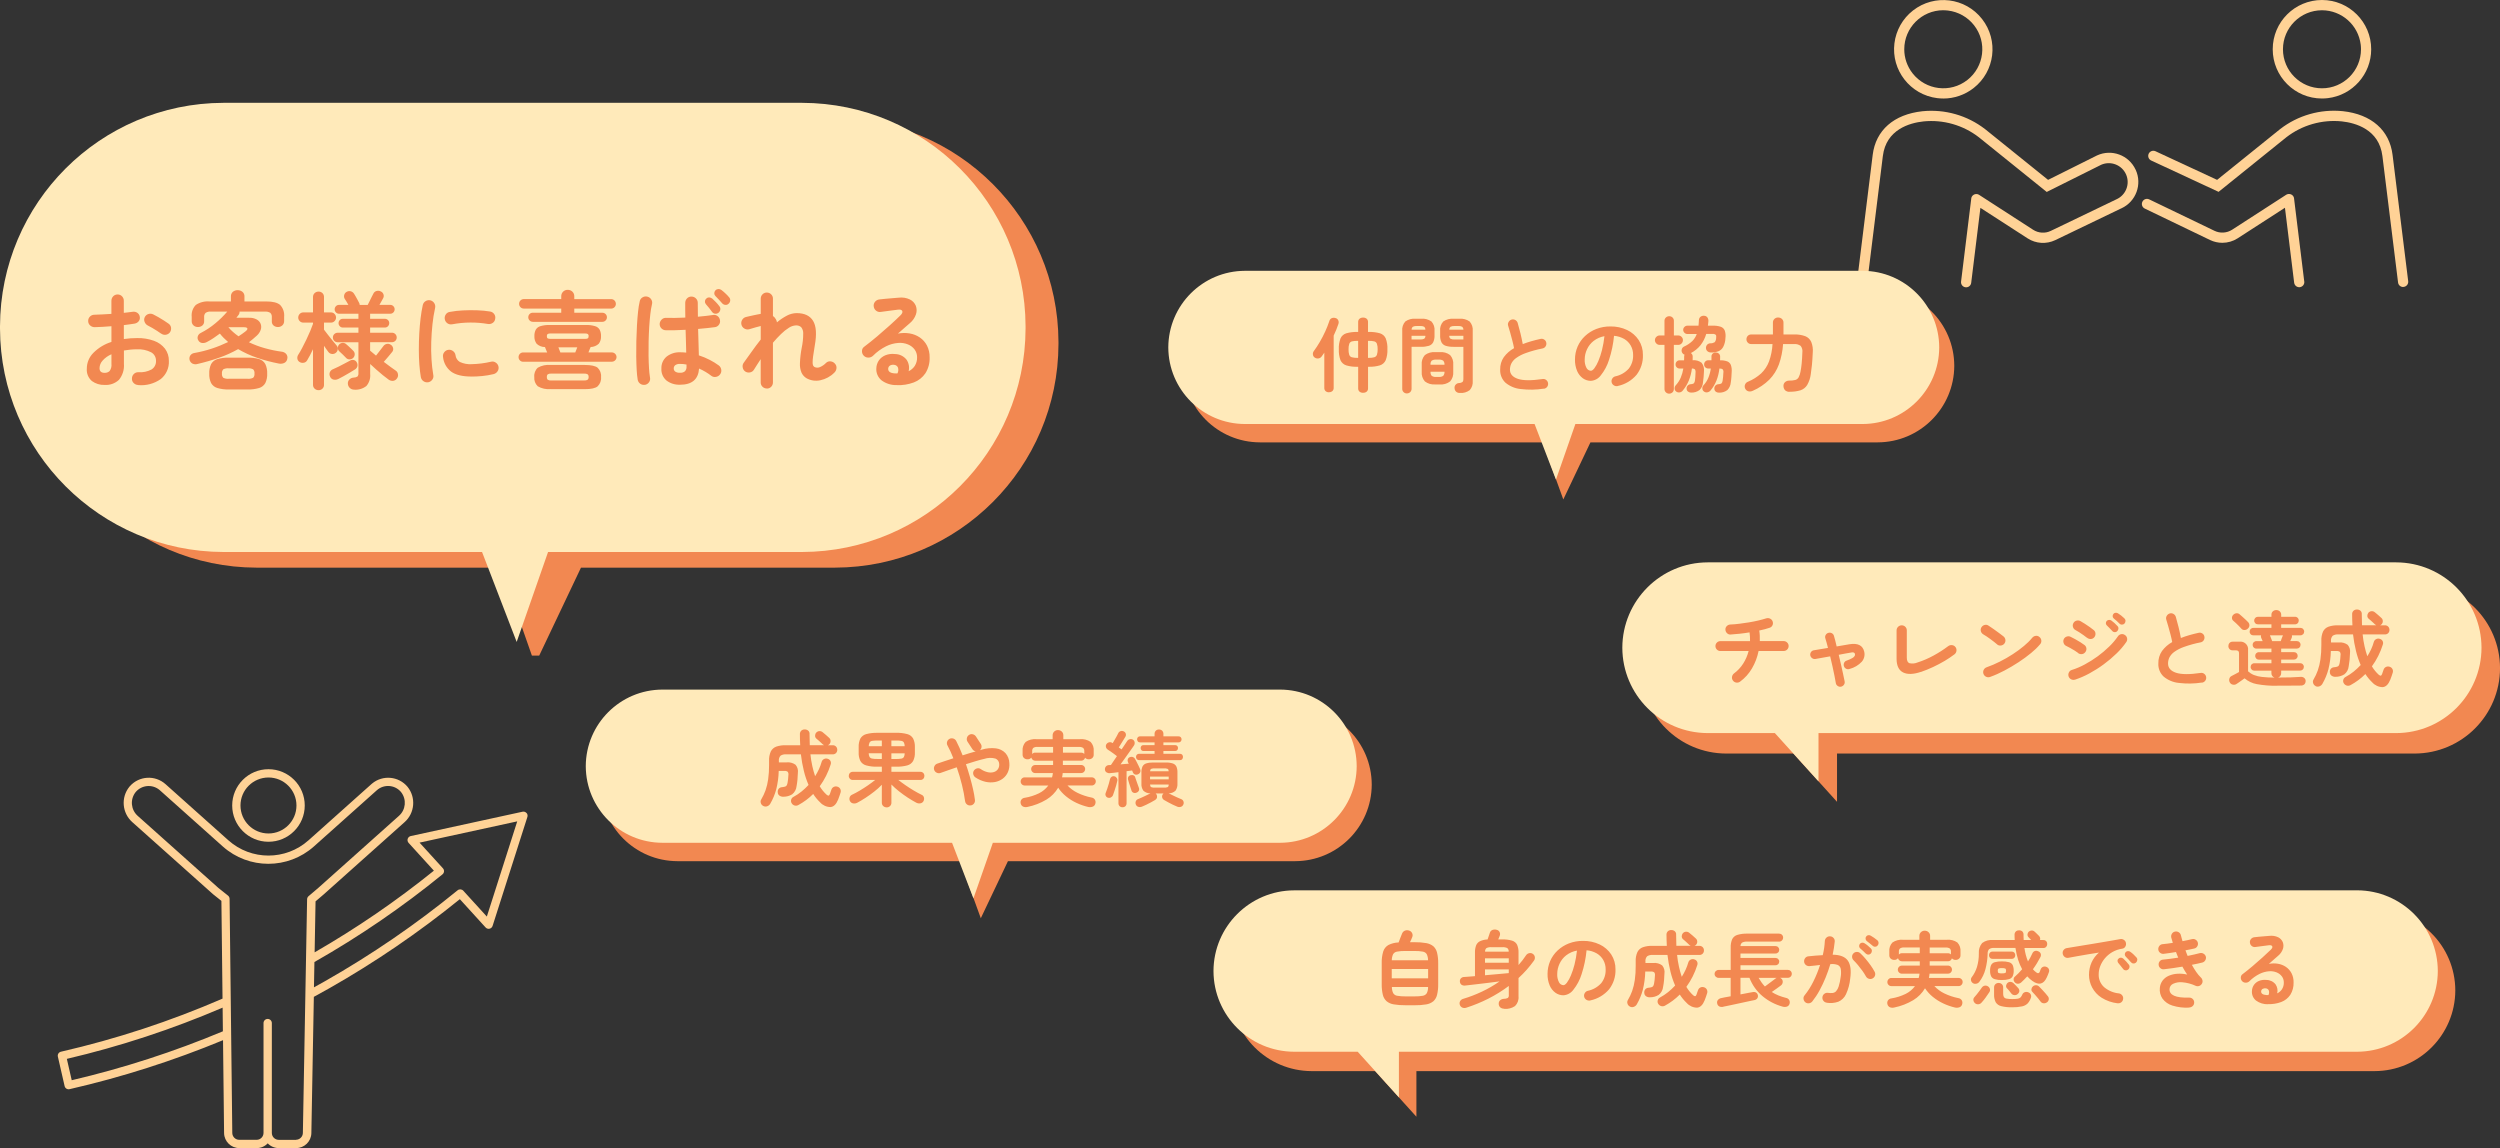<?xml version="1.0" encoding="UTF-8"?>
<svg id="_レイヤー_1" data-name="レイヤー 1" xmlns="http://www.w3.org/2000/svg" viewBox="0 0 757.34 347.81">
  <rect x="0" y="0" width="757.34" height="347.81" fill="#333333" stroke="none"/>
  <defs>
    <style>
      .cls-1 {
        fill: #ffeaba;
      }

      .cls-2 {
        fill: #ffd296;
      }

      .cls-3 {
        fill: #f28851;
      }
    </style>
  </defs>
  <g>
    <path id="_パス_7802" data-name="パス 7802" class="cls-2" d="M588.7,29.84c-.61,0-1.22-.04-1.83-.11-8.17-1.01-13.99-8.45-12.98-16.62.48-3.92,2.5-7.5,5.62-9.93,6.49-5.07,15.86-3.92,20.93,2.58,5.07,6.49,3.92,15.86-2.58,20.93-2.62,2.04-5.84,3.16-9.17,3.16M588.67,3.1c-6.53.01-11.81,5.32-11.8,11.85,0,2.63.89,5.18,2.51,7.25,4.02,5.14,11.45,6.06,16.59,2.04,5.14-4.02,6.06-11.45,2.04-16.59-1.93-2.47-4.76-4.07-7.87-4.45-.49-.06-.98-.09-1.47-.09"/>
    <path class="cls-2" d="M646.95,51.4c-2.04-4.42-7.27-6.35-11.69-4.31l-14.82,7.4-19.03-15.33-.04-.03c-5.4-4.18-12.2-6.12-19-5.43-8.66.94-14.14,5.76-15.06,13.21l-4.74,38.3c-.1.85.5,1.62,1.35,1.72.06,0,.13.01.19.02.78,0,1.44-.58,1.53-1.36l4.74-38.3c.99-8.09,8.15-10.06,12.32-10.51,6-.6,12.01,1.12,16.78,4.81l20.55,16.56,16.53-8.25c2.9-1.25,6.26.08,7.52,2.98,1.25,2.9-.08,6.26-2.98,7.52l-19.85,9.55c-1.71.82-3.72.69-5.32-.33l-16.4-10.6s-.04-.02-.06-.03c-.02-.01-.04-.02-.06-.03-.07-.04-.14-.07-.21-.1-.02,0-.04,0-.05-.01-.08-.03-.16-.05-.25-.06,0,0-.01,0-.02,0-.02,0-.03,0-.05,0-.08,0-.16-.01-.24,0-.03,0-.06,0-.09.01-.07,0-.13.02-.2.04-.04,0-.07.02-.11.03-.06.02-.12.04-.17.07-.04.02-.07.04-.1.06-.05.03-.1.06-.15.09-.04.03-.07.06-.1.09-.04.04-.08.07-.12.11-.04.04-.07.08-.1.13-.02.03-.04.05-.06.08,0,.01-.01.02-.02.03-.03.05-.06.11-.08.16-.02.04-.04.08-.05.12-.02.05-.03.1-.04.16-.01.05-.03.09-.03.14,0,.01,0,.03,0,.04l-3.09,25.16c-.1.85.5,1.62,1.35,1.72.06,0,.13.01.19.01.78,0,1.44-.58,1.53-1.36l2.79-22.71,14.33,9.26c2.5,1.6,5.65,1.8,8.34.52l19.74-9.5c.11-.04.21-.09.31-.14,4.42-2.04,6.35-7.27,4.31-11.69Z"/>
    <path id="_パス_7805" data-name="パス 7805" class="cls-2" d="M703.4,29.84c-8.24,0-14.92-6.69-14.91-14.93C688.49,6.67,695.17,0,703.41,0c8.24,0,14.92,6.69,14.91,14.93,0,7.53-5.62,13.88-13.1,14.8-.61.07-1.22.11-1.83.11M703.42,3.11c-6.53,0-11.82,5.28-11.83,11.81,0,6.53,5.28,11.82,11.81,11.83,6.53,0,11.82-5.28,11.83-11.81,0-.48-.03-.97-.09-1.45-.74-5.92-5.76-10.36-11.72-10.38"/>
    <path id="_パス_7807" data-name="パス 7807" class="cls-2" d="M727.99,86.94c-.78,0-1.44-.58-1.53-1.36l-4.74-38.3c-.99-8.09-8.15-10.06-12.32-10.51-6-.6-12.01,1.12-16.78,4.81l-20.53,16.54-20.34-9.46c-.79-.32-1.18-1.21-.87-2.01.32-.79,1.21-1.18,2.01-.87.05.02.11.05.16.07l18.59,8.64,19.09-15.38c5.4-4.18,12.2-6.12,19-5.43,8.65.94,14.14,5.76,15.06,13.21l4.74,38.3c.1.84-.5,1.61-1.34,1.72-.06,0-.13.01-.19.01"/>
    <path class="cls-2" d="M698.04,85.28l-3.09-25.16s0-.02,0-.04c0-.06-.02-.12-.04-.17-.01-.04-.02-.08-.03-.13-.02-.05-.04-.1-.07-.15-.02-.04-.04-.09-.07-.13,0-.01-.01-.03-.02-.04-.02-.04-.05-.06-.08-.1-.03-.03-.05-.07-.08-.1-.04-.05-.09-.09-.14-.13-.02-.02-.05-.04-.07-.06-.06-.04-.12-.08-.18-.11-.03-.01-.05-.03-.08-.04-.07-.03-.13-.06-.2-.08-.03,0-.05-.02-.08-.02-.07-.02-.15-.03-.23-.04-.02,0-.04,0-.06,0-.09,0-.18,0-.27,0,0,0-.02,0-.03,0,0,0,0,0,0,0-.09.01-.18.03-.27.06-.01,0-.02,0-.03,0-.08.03-.15.06-.23.1-.02,0-.04.02-.05.03-.02.01-.04.02-.06.03l-16.4,10.6c-1.6,1.02-3.61,1.15-5.32.33l-19.77-9.52s-.03-.02-.05-.02c-.78-.36-1.69-.02-2.05.76-.36.78-.02,1.69.76,2.05l19.77,9.52c1.15.55,2.42.84,3.7.84h0c1.65,0,3.26-.47,4.64-1.36l14.33-9.26,2.79,22.71c.1.77.75,1.36,1.53,1.36.06,0,.13,0,.19-.01.85-.1,1.45-.88,1.35-1.72Z"/>
  </g>
  <g id="_グループ_11492" data-name="グループ 11492">
    <path id="_パス_7809" data-name="パス 7809" class="cls-2" d="M159.49,246.28c-.3-.33-.76-.48-1.2-.38l-33.85,7.37c-.68.15-1.11.82-.96,1.49.05.22.15.42.3.58l7.66,8.42c-11.38,9.18-23.46,17.45-36.13,24.74l.28-15.45,2.5-2.13.02-.02,24.46-21.85c3.09-2.75,3.49-7.45.9-10.68-2.7-3.25-7.52-3.69-10.76-1-.07.06-.14.12-.21.18l-19.03,17c-6.92,6.18-17.38,6.18-24.3,0l-19.03-17c-3.15-2.81-7.98-2.54-10.79.61-.06.07-.12.14-.18.21-2.59,3.23-2.19,7.93.9,10.68l24.48,21.85.05.04,2.47,1.97.34,29.61c-15.79,6.85-32.17,12.23-48.94,16.08-.68.15-1.1.83-.94,1.5,0,0,0,0,0,0l2.04,8.91c.15.67.83,1.1,1.5.94,15.88-3.64,31.43-8.61,46.49-14.84l.32,28.17c.05,2.5,2.1,4.51,4.6,4.52h5.28c1.27,0,2.48-.52,3.34-1.44.87.92,2.08,1.44,3.34,1.44h5.28c2.5-.01,4.54-2.01,4.6-4.52l.75-41.3c1.56-.85,3.12-1.71,4.66-2.58,13.91-7.9,27.14-16.94,39.57-27.01l7.8,8.57c.47.51,1.26.55,1.77.08.16-.15.28-.34.35-.55l10.54-33c.14-.43.04-.89-.26-1.22M21.73,327.24l-1.48-6.47c16.15-3.78,31.94-8.98,47.19-15.52l.08,7.17c-14.82,6.2-30.14,11.16-45.79,14.82M89.72,345.3h-5.28c-1.15,0-2.09-.93-2.09-2.09v-33.28c0-.69-.56-1.26-1.26-1.26s-1.26.56-1.26,1.26v33.27c0,1.15-.93,2.09-2.09,2.09h-5.28c-1.13,0-2.06-.91-2.09-2.04l-.82-70.96c0-.38-.18-.73-.47-.97l-2.91-2.32-24.44-21.83c-2.1-1.85-2.38-5.01-.65-7.2,1.81-2.18,5.04-2.48,7.22-.68.05.04.1.08.14.12l19.03,17c7.87,7.03,19.77,7.03,27.64,0l19.03-17c2.11-1.89,5.36-1.71,7.24.41.04.05.08.09.12.14,1.73,2.19,1.45,5.35-.65,7.2l-24.45,21.84-2.93,2.49c-.27.23-.43.57-.44.93l-1.28,70.81c-.03,1.14-.95,2.04-2.09,2.05M147.49,277.67l-7.14-7.84c-.45-.49-1.21-.55-1.72-.13-12.59,10.29-26.02,19.49-40.15,27.52-1.11.63-2.24,1.26-3.37,1.88l.14-7.67c13.65-7.76,26.63-16.64,38.8-26.56.54-.44.62-1.23.18-1.77-.01-.02-.03-.04-.04-.05l-7.09-7.79,29.59-6.44-9.21,28.85Z"/>
    <path id="_パス_7810" data-name="パス 7810" class="cls-2" d="M81.33,255c6.07,0,10.99-4.92,10.99-10.99,0-6.07-4.92-10.99-10.99-10.99-6.07,0-10.99,4.92-10.99,10.99,0,6.07,4.92,10.99,10.99,10.99M81.33,235.53c4.68,0,8.48,3.8,8.48,8.48,0,4.68-3.8,8.48-8.48,8.48-4.68,0-8.48-3.8-8.48-8.48,0-4.68,3.8-8.47,8.48-8.48"/>
  </g>
  <g id="baloon05">
    <path class="cls-3" d="M719.35,275.58h-321.99c-13.48.04-24.41,10.96-24.45,24.45.04,13.49,10.96,24.41,24.45,24.45h19.23l12.49,13.82v-13.82h290.27c13.48-.04,24.41-10.96,24.45-24.45-.04-13.49-10.96-24.41-24.45-24.45Z"/>
    <path id="_パス_7987" data-name="パス 7987" class="cls-1" d="M714.05,269.72h-321.99c-13.48.04-24.41,10.96-24.45,24.44h0c.04,13.49,10.96,24.41,24.45,24.45h19.23l12.49,13.82v-13.82h290.27c13.48-.04,24.41-10.96,24.45-24.45h0c-.04-13.48-10.96-24.41-24.45-24.45"/>
    <path id="_パス_8049" data-name="パス 8049" class="cls-3" d="M425.69,304.52c-1.16.02-2.33-.07-3.47-.26-.8-.12-1.55-.45-2.17-.95-.57-.52-.97-1.2-1.14-1.95-.25-1.06-.36-2.15-.34-3.24v-6.28c-.04-1.23.11-2.45.46-3.62.26-.82.82-1.52,1.57-1.95.96-.47,2.01-.74,3.09-.77.15-.38.33-.84.52-1.38.2-.53.36-.93.48-1.2.14-.42.43-.76.82-.96.43-.19.91-.22,1.35-.06.41.12.75.41.93.8.18.38.19.82.02,1.2-.08.2-.18.44-.3.73-.12.28-.24.55-.38.8h1.43c1.17-.02,2.34.07,3.49.27.8.13,1.55.46,2.17.96.56.52.95,1.2,1.12,1.95.25,1.06.36,2.15.34,3.24v6.28c.03,1.09-.09,2.18-.34,3.24-.17.75-.56,1.43-1.12,1.95-.63.5-1.38.83-2.17.95-1.15.19-2.32.28-3.49.26h-2.88ZM421.61,296.37h11.02v-2.83h-11.02v2.83ZM425.69,301.84h2.88c.83.02,1.66-.04,2.47-.19.5-.08.94-.37,1.2-.8.27-.58.4-1.22.38-1.86h-10.97c0,.64.12,1.28.39,1.86.26.43.7.73,1.2.8.81.14,1.64.21,2.46.19ZM421.64,290.89h10.97c0-.63-.12-1.25-.39-1.82-.26-.43-.7-.71-1.2-.79-.81-.14-1.64-.21-2.46-.19h-2.88c-.83-.02-1.65.04-2.46.19-.5.07-.94.36-1.2.79-.26.57-.4,1.2-.39,1.82ZM455.69,305.57c-.42.02-.83-.11-1.16-.36-.32-.26-.51-.65-.51-1.06-.05-.41.1-.83.4-1.11.32-.28.72-.45,1.15-.46.42.01.83-.08,1.2-.26.24-.23.35-.56.3-.89v-2.75c-1.94,1.45-4,2.73-6.16,3.83-2.15,1.09-4.39,2.01-6.69,2.75-.4.15-.85.14-1.25-.03-.37-.17-.64-.49-.75-.87-.12-.36-.08-.76.11-1.09.22-.36.58-.62.99-.71,1.94-.58,3.82-1.31,5.65-2.18,1.85-.87,3.62-1.9,5.3-3.08-1.13.15-2.34.3-3.62.46s-2.52.3-3.7.44c-1.18.13-2.2.25-3.05.35-.39.07-.8-.01-1.14-.22-.31-.23-.5-.59-.51-.97-.05-.36.07-.72.31-.99.27-.27.63-.42,1.01-.41l1.49-.11c.56-.04,1.15-.09,1.76-.14v-7.12c-.03-.74.09-1.49.34-2.19.22-.55.64-1.01,1.17-1.27.73-.33,1.51-.52,2.31-.54.1-.3.22-.65.36-1.05s.25-.71.31-.92c.11-.42.42-.77.83-.92.42-.15.88-.16,1.3-.02.38.09.7.35.86.71.16.35.16.76.01,1.11-.05.13-.12.3-.2.5-.08.2-.17.39-.25.58h1.15c1.04-.04,2.08.09,3.08.38.65.2,1.2.65,1.5,1.26.31.76.46,1.57.42,2.39v3.73c.84-.93,1.61-1.93,2.3-2.98.23-.33.57-.55.96-.62.38-.09.78,0,1.09.23.32.21.54.55.59.94.06.38-.03.77-.26,1.09-1.37,1.92-2.93,3.69-4.68,5.28v5.55c.11,1.09-.28,2.17-1.06,2.94-.96.65-2.11.95-3.26.86ZM449.86,295.44c1.33-.12,2.64-.23,3.92-.35l3.28-.3v-1.12h-7.2v1.78ZM449.86,291.64h7.2v-1.32h-7.2v1.32ZM449.89,288.29h7.15c.04-.41-.12-.82-.44-1.09-.5-.22-1.05-.31-1.59-.26h-3.15c-.53-.05-1.06.04-1.55.26-.31.27-.47.68-.42,1.09ZM481.79,303.07c-.4.1-.82.04-1.18-.17-.35-.2-.61-.53-.7-.92-.1-.39-.04-.8.18-1.14.2-.35.54-.6.92-.69,1.58-.32,3.01-1.15,4.09-2.35.91-1.18,1.37-2.64,1.31-4.13.02-.99-.23-1.96-.7-2.82-.47-.84-1.16-1.54-1.99-2.03-.95-.54-2-.87-3.09-.95-.23,2.47-.74,4.91-1.51,7.26-.53,1.72-1.38,3.32-2.5,4.72-.71.97-1.81,1.58-3.01,1.66-.87,0-1.72-.27-2.42-.78-.77-.57-1.37-1.34-1.74-2.22-.45-1.1-.67-2.28-.64-3.48,0-1.34.26-2.66.79-3.89.52-1.2,1.28-2.29,2.24-3.19.99-.93,2.15-1.66,3.41-2.15,1.38-.53,2.84-.79,4.31-.77,1.75-.03,3.48.34,5.06,1.09,1.42.67,2.62,1.72,3.49,3.03.87,1.34,1.31,2.92,1.28,4.51.08,2.18-.61,4.31-1.94,6.04-1.47,1.71-3.46,2.9-5.66,3.36ZM473.64,298.44c.3,0,.65-.25,1.04-.76.48-.67.88-1.4,1.19-2.16.45-1.08.82-2.18,1.1-3.31.35-1.39.6-2.81.75-4.24-1.19.2-2.32.7-3.28,1.44-.86.67-1.54,1.54-2,2.53-.45.96-.69,2-.7,3.06-.05.89.13,1.78.54,2.57.26.52.78.86,1.36.88ZM493.76,304.92c-.36-.17-.63-.49-.74-.88-.13-.38-.08-.79.14-1.12.51-.86.94-1.77,1.28-2.71.38-1.08.64-2.2.8-3.34.2-1.43.29-2.88.27-4.32v-1.3c-.05-.98.13-1.95.53-2.85.34-.67.93-1.19,1.64-1.45.94-.31,1.92-.46,2.91-.42h4.35c-.03-.53-.06-1.08-.07-1.64-.02-.56-.03-1.12-.03-1.69-.03-.4.12-.79.41-1.08.28-.25.66-.39,1.04-.38.39-.01.76.12,1.06.36.3.27.46.68.41,1.09,0,1.17.02,2.27.07,3.33h4.33c-.15-.07-.28-.16-.4-.27-.15-.15-.35-.34-.59-.56-.24-.22-.48-.45-.72-.66-.24-.22-.44-.38-.59-.5-.26-.22-.41-.54-.4-.88,0-.34.11-.66.32-.92.23-.27.56-.44.91-.48.36-.03.73.08,1.01.3.28.22.62.5,1.03.85s.73.65,1,.9c.29.25.44.62.43,1,0,.37-.16.72-.43.98-.07.05-.13.1-.19.14-.07.05-.14.08-.21.11h1.45c.38-.02.76.13,1.03.4.25.26.38.61.38.98.01.37-.12.72-.38.99-.27.27-.64.41-1.03.39h-6.73c.12,1.2.31,2.39.57,3.56.23,1.04.51,2.06.85,3.06.43-.68.81-1.38,1.15-2.11.33-.72.61-1.47.83-2.24.11-.38.37-.69.72-.86.35-.18.76-.2,1.12-.06.35.1.64.33.81.65.18.34.2.74.06,1.1-.74,2.36-1.85,4.58-3.3,6.57.56.95,1.26,1.81,2.07,2.55.27.22.48.31.62.27.15-.03.28-.21.4-.52.06-.2.12-.4.2-.59.1-.26.18-.5.25-.71.12-.36.38-.66.72-.82.35-.17.76-.18,1.12-.05.37.11.67.37.84.71.16.32.19.69.09,1.04-.1.33-.21.68-.34,1.04-.13.36-.26.73-.41,1.11-.57,1.43-1.34,2.19-2.31,2.27-1.2-.01-2.34-.53-3.14-1.42-.8-.76-1.51-1.62-2.1-2.55-1.32,1.33-2.83,2.45-4.47,3.35-.34.2-.74.25-1.12.16-.39-.1-.72-.34-.93-.69-.21-.32-.27-.72-.16-1.09.1-.36.35-.67.69-.84.86-.46,1.68-1.01,2.44-1.62.76-.62,1.47-1.28,2.14-2-.59-1.36-1.06-2.76-1.41-4.2-.41-1.67-.72-3.37-.91-5.07h-4.5c-.58-.05-1.17.09-1.66.4-.41.45-.59,1.05-.51,1.65v.38h2.4c.95-.09,1.89.17,2.66.73.59.7.84,1.62.69,2.52-.02.67-.06,1.34-.12,2.01s-.16,1.32-.28,1.94c-.09.97-.57,1.87-1.34,2.47-.8.49-1.72.74-2.66.73-.4.02-.8-.08-1.14-.3-.34-.22-.55-.59-.56-1-.06-.38.03-.77.26-1.08.22-.28.55-.46.91-.5.36-.03.71-.09,1.05-.19.21-.06.39-.19.5-.38.12-.25.21-.51.25-.79.07-.33.12-.7.16-1.09s.07-.8.09-1.21c.07-.36,0-.73-.21-1.02-.31-.2-.67-.29-1.04-.25h-1.68c-.04,1.9-.3,3.78-.76,5.62-.41,1.5-1.01,2.95-1.79,4.3-.2.37-.54.65-.94.79-.39.14-.82.11-1.19-.09ZM522.06,304.99c-.41.11-.85.07-1.24-.11-.36-.2-.6-.57-.64-.99-.08-.37.03-.75.29-1.02.27-.29.64-.48,1.04-.53.12-.03.43-.1.95-.2.52-.1,1.12-.21,1.82-.33v-5.58h-3.67c-.32,0-.62-.13-.84-.35-.24-.22-.37-.53-.36-.85,0-.32.13-.63.36-.85.22-.22.52-.35.84-.35h3.68v-6.75c-.04-.86.11-1.72.43-2.52.3-.63.85-1.11,1.53-1.33,1-.3,2.05-.44,3.1-.4h9.62c.32,0,.63.12.85.35.23.22.36.53.35.85,0,.32-.12.63-.35.86-.22.24-.53.37-.85.36h-9.62c-.55-.05-1.09.05-1.59.29-.33.26-.51.65-.51,1.06h10.62c.3,0,.59.11.8.33.21.21.33.5.32.8,0,.3-.11.59-.32.8-.21.21-.5.33-.8.32h-10.62v1.35h10.62c.3,0,.59.11.8.32.21.2.33.48.32.77,0,.3-.11.59-.32.8-.21.21-.5.33-.8.32h-10.62v1.4h14.35c.32,0,.63.12.85.35.23.22.36.53.35.85,0,.32-.12.63-.35.85-.22.23-.53.36-.85.35h-2.35c.2.09.38.23.53.4.23.28.32.64.26,1-.05.35-.23.68-.51.9-.32.25-.75.57-1.3.95-.55.38-1.05.73-1.5,1.05.63.41,1.3.76,2,1.04.75.3,1.52.55,2.3.74.43.07.81.33,1.01.71.17.35.2.77.06,1.14-.12.39-.43.7-.82.81-.42.13-.86.12-1.28-.01-2.22-.61-4.28-1.68-6.05-3.15-1.78-1.49-3.15-3.41-3.98-5.58h-2.72v5.03c.92-.18,1.73-.34,2.44-.47.71-.13,1.12-.21,1.24-.22.35-.09.72-.05,1.04.12.28.17.47.45.54.77.09.34.03.7-.16.99-.21.29-.53.48-.89.54-.1.02-.38.07-.84.17-.46.1-1.02.22-1.69.36-.67.14-1.37.3-2.12.46-.75.17-1.46.32-2.14.46-.67.14-1.25.26-1.71.36-.47.1-.76.16-.87.17ZM534.66,298.84c.28-.22.64-.48,1.06-.79.43-.31.83-.61,1.22-.91.39-.3.69-.53.89-.68.11-.09.22-.17.35-.22h-5.43c.28.48.58.94.89,1.38.31.43.65.84,1.01,1.22ZM553.36,303.74c-.39-.04-.74-.25-.98-.56-.25-.31-.36-.72-.3-1.11.04-.4.24-.76.56-1,.31-.25.72-.36,1.11-.3.46.07.93.08,1.39.04.4-.04.78-.22,1.06-.51.37-.43.64-.93.8-1.47.29-.92.49-1.87.6-2.83.15-.81.16-1.65.04-2.46-.09-.54-.44-1-.94-1.23-.71-.25-1.47-.33-2.23-.24-.41,1.39-.89,2.76-1.44,4.1-.54,1.33-1.15,2.63-1.84,3.89-.63,1.17-1.36,2.27-2.18,3.31-.25.31-.61.51-1,.56-.39.06-.79-.04-1.1-.29-.31-.25-.51-.62-.56-1.01-.06-.39.05-.79.31-1.09,1.05-1.3,1.95-2.72,2.68-4.22.8-1.61,1.48-3.29,2.02-5-.52.07-1.05.13-1.59.19s-1.07.11-1.59.16c-.4.04-.79-.08-1.1-.32-.31-.24-.51-.61-.55-1-.04-.4.08-.8.32-1.11.24-.32.6-.52,1-.54.72-.08,1.44-.15,2.18-.21.73-.06,1.45-.1,2.15-.14.18-.73.32-1.47.43-2.21.1-.73.17-1.42.2-2.09.02-.4.21-.77.51-1.04.29-.27.69-.4,1.09-.36.4,0,.78.19,1.04.49.27.29.4.69.36,1.09-.07.62-.15,1.26-.25,1.93-.1.67-.23,1.35-.38,2.05,2.27.03,3.8.64,4.61,1.82.81,1.18,1.05,2.97.71,5.38-.15,1.66-.59,3.28-1.29,4.8-.47,1.02-1.31,1.82-2.34,2.26-1.14.39-2.36.49-3.55.29ZM567.31,296.39c-.35.2-.77.24-1.15.12-.39-.11-.71-.37-.9-.72-.32-.59-.68-1.15-1.07-1.69-.43-.59-.88-1.17-1.34-1.73-.41-.5-.85-.98-1.31-1.44-.29-.27-.46-.64-.48-1.04-.02-.39.12-.78.4-1.06.27-.29.64-.46,1.04-.46.4-.01.78.14,1.06.41.57.54,1.11,1.11,1.61,1.71.54.64,1.05,1.3,1.52,1.96.44.61.83,1.24,1.19,1.9.2.35.25.76.14,1.14-.1.38-.36.71-.72.89ZM565.21,288.87c-.22-.22-.49-.48-.81-.79s-.63-.58-.91-.81c-.17-.16-.28-.39-.29-.62-.03-.26.06-.53.24-.73.16-.21.4-.33.66-.35.25-.02.5.04.71.17.35.21.68.45.99.71.38.31.69.59.94.84.21.2.33.47.32.76,0,.29-.11.57-.3.79-.2.21-.47.34-.76.34-.3.01-.58-.1-.79-.31h0ZM567.31,286.52c-.23-.2-.53-.44-.89-.73-.36-.28-.68-.53-.96-.75-.17-.17-.28-.39-.31-.62-.04-.26.02-.52.19-.73.14-.21.36-.35.61-.39.25-.04.52,0,.74.14.35.19.7.41,1.02.64.35.24.68.49,1,.76.23.19.36.46.38.75.02.29-.07.57-.25.8-.17.23-.43.38-.71.4-.3.04-.6-.06-.81-.27ZM573.79,305.22c-.42.1-.86.08-1.26-.08-.39-.17-.67-.51-.76-.92-.12-.39-.06-.82.16-1.16.24-.35.62-.57,1.04-.61,1.5-.24,2.95-.7,4.31-1.36,1.12-.55,2.09-1.36,2.84-2.36h-7.15c-.33,0-.64-.13-.86-.36-.23-.22-.37-.54-.36-.86,0-.33.12-.65.36-.89.23-.24.54-.37.86-.36h8.27c.07-.21.12-.42.16-.64.04-.22.07-.44.09-.66h-5.35c-.33,0-.64-.13-.86-.36-.23-.22-.37-.54-.36-.86,0-.33.13-.64.36-.86.22-.23.54-.37.86-.36h5.43v-1.3h-5.4c-.28,0-.55-.1-.76-.27-.22-.17-.37-.41-.44-.68-.28.36-.72.56-1.18.52-.38,0-.74-.13-1.02-.38-.29-.26-.44-.64-.43-1.02v-1.1c-.1-1.02.24-2.03.94-2.77.94-.64,2.08-.93,3.21-.83h4.95v-1.2c0-.42.17-.82.48-1.1.31-.3.72-.46,1.15-.45.43,0,.84.15,1.15.45.31.28.48.68.48,1.1v1.2h5.05c1.13-.11,2.27.18,3.21.83.7.75,1.04,1.76.94,2.77v1.1c.02.39-.14.76-.43,1.02-.28.25-.65.38-1.02.38-.44.03-.86-.15-1.15-.48-.07.25-.22.48-.43.64-.21.17-.48.27-.75.26h-5.55v1.3h5.55c.32,0,.63.13.85.36.23.23.35.54.35.86,0,.32-.12.63-.35.86-.22.24-.53.37-.85.36h-5.6c-.02.22-.04.43-.07.65-.03.22-.07.43-.12.65h9c.33,0,.64.13.86.36.24.23.37.55.36.89,0,.33-.13.64-.36.86-.23.24-.54.37-.86.36h-7.35c.86.92,1.89,1.68,3.02,2.22,1.36.66,2.79,1.14,4.27,1.43.4.06.75.28.98.61.22.34.28.75.18,1.14-.07.46-.39.85-.82,1.01-.44.16-.92.19-1.38.09-1.22-.29-2.41-.7-3.55-1.24-1.13-.53-2.18-1.19-3.15-1.98-.92-.74-1.72-1.62-2.38-2.61-.87,1.47-2.09,2.7-3.55,3.59-1.79,1.07-3.75,1.83-5.8,2.24ZM591.01,289.14v-.82c.04-.36-.09-.73-.35-.99-.38-.23-.83-.33-1.27-.29h-4.82v1.73h5.55c.34,0,.66.13.9.38ZM575.24,289.19c.22-.29.56-.45.93-.43h5.4v-1.73h-4.73c-.44-.05-.89.06-1.26.29-.25.26-.38.62-.34.99v.88ZM597.61,297.79c-.28-.19-.47-.49-.52-.82-.07-.33.01-.68.23-.95.7-.92,1.23-1.96,1.57-3.06.4-1.34.59-2.74.57-4.14-.09-1.14.27-2.26,1-3.14.95-.71,2.12-1.03,3.3-.91h6.57c-.02-.23-.03-.48-.04-.73s-.01-.5-.01-.75c-.04-.38.08-.75.32-1.04.25-.27.61-.42.98-.41.38-.04.77.07,1.06.33.25.27.39.63.36,1,0,.27,0,.53.01.8s.02.53.04.8h2.27l-.85-.9c-.21-.22-.31-.52-.27-.83.03-.3.16-.59.38-.8.23-.21.52-.34.84-.36.33-.02.65.09.89.31.1.08.25.22.44.4.19.18.38.37.56.55l.4.4c.15.16.26.36.31.58.06.22.04.44-.04.65h1c.33-.02.66.11.89.35.21.23.32.54.31.85,0,.32-.1.62-.31.86-.23.25-.55.38-.89.36h-5.7c.18,1.4.54,2.77,1.07,4.07.5-.77.94-1.58,1.32-2.43.13-.35.42-.62.77-.74.35-.11.73-.07,1.05.11.34.12.61.39.73.74.1.33.06.69-.1.99-.32.62-.67,1.24-1.05,1.86-.38.62-.79,1.24-1.23,1.84.32.37.68.7,1.07.98.48.35.83.26,1.03-.28.03-.1.07-.21.11-.32s.09-.23.14-.35c.11-.32.34-.59.65-.74.32-.16.69-.17,1.02-.04.33.1.61.32.77.62.17.32.19.69.05,1.03-.08.25-.18.52-.3.8-.12.28-.23.55-.35.8-.95,2.05-2.38,2.41-4.3,1.07-.58-.41-1.12-.89-1.6-1.43l-.89.94c-.29.31-.59.6-.89.86-.27.26-.62.42-1,.44-.38.02-.76-.14-1-.44-.24-.24-.37-.57-.35-.91,0-.33.17-.64.43-.84.35-.3.71-.64,1.07-1.01.37-.37.72-.77,1.08-1.19-.5-.91-.9-1.86-1.21-2.85-.37-1.18-.64-2.38-.81-3.6h-6.38c-.57-.07-1.14.07-1.62.38-.32.39-.47.9-.43,1.4-.04,1.55-.26,3.1-.65,4.6-.36,1.41-.99,2.74-1.88,3.9-.23.3-.56.5-.94.56-.38.08-.78,0-1.09-.24ZM609.51,305.14c-1.11.03-2.21-.08-3.29-.35-.69-.16-1.29-.59-1.66-1.19-.35-.73-.52-1.53-.48-2.34v-2.12c-.02-.38.13-.75.41-1.01.26-.24.61-.37.96-.36.36,0,.71.12.98.36.27.26.42.63.4,1.01v1.83c-.02.36.05.71.2,1.04.18.27.47.45.79.5.58.11,1.17.15,1.76.14.56.01,1.13-.02,1.69-.11.31-.04.61-.18.84-.4.21-.24.38-.51.5-.81.13-.35.4-.62.75-.75.35-.13.73-.12,1.07.03.34.11.62.35.77.67.15.32.16.69.02,1.02-.2.62-.53,1.19-.96,1.67-.47.46-1.06.77-1.7.9-1.01.21-2.03.3-3.06.28ZM606.44,296.89c-.73.02-1.46-.06-2.16-.26-.47-.13-.87-.45-1.1-.88-.23-.53-.34-1.11-.31-1.69-.03-.59.08-1.17.31-1.71.23-.43.63-.74,1.1-.86.7-.19,1.43-.27,2.16-.25.73-.02,1.47.06,2.18.25.47.13.86.44,1.09.86.23.54.34,1.13.31,1.71.03.58-.08,1.16-.31,1.69-.23.43-.62.74-1.09.87-.71.2-1.44.29-2.18.26ZM603.64,290.47c-.31.02-.6-.1-.81-.32-.19-.21-.29-.49-.29-.77-.01-.29.09-.57.29-.79.21-.22.51-.33.81-.31h5.73c.31-.02.62.09.84.31.19.22.3.5.29.79,0,.29-.1.56-.29.77-.22.23-.52.35-.84.32h-5.73ZM598.29,303.89c-.26-.22-.43-.53-.48-.88-.05-.34.06-.68.3-.92.22-.23.47-.53.75-.89s.56-.72.84-1.09c.28-.37.49-.67.64-.9.2-.31.51-.53.86-.61.35-.07.71,0,1.01.19.3.18.51.47.6.8.1.35.03.73-.2,1.02-.3.47-.67,1-1.1,1.6-.37.52-.77,1.01-1.2,1.48-.24.3-.59.5-.98.54-.38.04-.76-.08-1.05-.34ZM620.09,303.64c-.29.23-.66.33-1.02.29-.36-.03-.69-.22-.9-.51-.22-.32-.45-.62-.7-.91-.3-.36-.61-.72-.94-1.1s-.61-.69-.86-.94c-.23-.22-.33-.54-.27-.85.04-.32.2-.61.45-.82.26-.23.6-.35.95-.34.35,0,.68.16.93.41.25.25.55.56.89.92.34.37.67.73.99,1.09.32.36.57.66.75.91.23.26.33.61.29.95-.05.36-.24.69-.54.9ZM611.19,301.17c-.27.22-.61.32-.95.29-.36-.02-.7-.2-.93-.49-.17-.22-.39-.5-.66-.84-.21-.27-.44-.53-.69-.76-.21-.23-.3-.55-.23-.85.06-.32.22-.6.48-.8.25-.21.57-.31.89-.29.33.03.63.18.86.41.2.18.44.42.71.71s.51.55.71.76c.25.26.38.61.35.96-.05.36-.25.69-.55.89h0ZM606.44,294.87c.35.02.69-.02,1.02-.12.17-.08.25-.31.25-.68,0-.35-.08-.57-.25-.66-.33-.12-.68-.16-1.02-.14-.34-.03-.68.02-1,.14-.17.09-.25.31-.25.66s.08.59.25.68c.32.11.66.15,1,.12h0ZM641.51,303.94c-1.73-.2-3.4-.78-4.88-1.71-1.21-.77-2.19-1.85-2.86-3.11-.61-1.17-.94-2.48-.94-3.8,0-1.29.25-2.56.77-3.74.52-1.16,1.29-2.19,2.25-3.01-1,.15-2.07.32-3.2.51s-2.23.38-3.29.57c-1.06.19-1.99.36-2.79.51-.39.07-.8-.03-1.11-.27-.32-.24-.53-.59-.59-.98-.07-.39.02-.8.26-1.11.24-.32.59-.53.99-.59.53-.08,1.22-.2,2.05-.34.83-.14,1.77-.3,2.8-.46,1.03-.17,2.09-.34,3.18-.52l3.19-.54c1.04-.17,2-.34,2.86-.49.87-.15,1.58-.28,2.12-.38.38-.07.77.02,1.09.25.33.21.55.54.61.92.09.39.02.79-.19,1.12-.19.34-.53.57-.91.62-1.08.15-2.13.51-3.07,1.06-.85.5-1.61,1.14-2.24,1.9-.59.7-1.05,1.5-1.38,2.35-.3.78-.46,1.6-.46,2.44-.06,1.48.55,2.92,1.65,3.91,1.28,1.07,2.84,1.73,4.5,1.89.39.06.74.28.98.6.24.31.34.71.27,1.1-.04.4-.25.76-.57,1-.31.24-.71.34-1.1.28ZM644.69,293.72c-.22.18-.5.27-.79.23-.3-.03-.57-.18-.74-.43l-.7-.89c-.28-.36-.54-.67-.77-.94-.15-.19-.23-.42-.21-.66,0-.26.13-.5.34-.66.18-.18.43-.27.69-.26.26.01.52.11.71.29.3.27.59.55.86.85.32.35.6.67.81.95.18.22.26.52.21.8-.03.29-.18.55-.41.72ZM647.09,291.57c-.2.21-.49.32-.79.3-.3-.01-.57-.15-.76-.38-.2-.23-.45-.52-.76-.85-.31-.33-.59-.62-.84-.88-.17-.17-.26-.41-.26-.65,0-.26.1-.52.29-.7.18-.18.42-.28.68-.29.26,0,.52.07.73.24.33.23.64.49.93.76.31.28.6.59.88.91.2.2.3.48.27.76-.02.29-.14.56-.35.76h0ZM663.24,305.24c-1.74.11-3.49-.1-5.15-.62-1.2-.36-2.25-1.1-3-2.1-.64-.95-.92-2.09-.8-3.22.06-.82.35-1.6.84-2.26.49-.64,1.14-1.14,1.88-1.45.82-.35,1.7-.56,2.6-.61.99-.06,1.99.02,2.96.25-.25-.37-.5-.75-.74-1.16s-.48-.82-.71-1.24c-.95.17-1.9.32-2.86.45-.96.13-1.88.25-2.76.35-.39.04-.77-.09-1.06-.35-.3-.25-.48-.61-.51-1-.04-.39.08-.79.34-1.09.25-.3.62-.48,1.01-.49.68-.07,1.42-.15,2.2-.25.78-.1,1.57-.22,2.38-.35l-.35-.85c-.12-.28-.23-.57-.32-.85-.67.12-1.32.22-1.96.31s-1.24.17-1.79.24c-.39.04-.77-.08-1.07-.32-.31-.24-.51-.59-.55-.98-.04-.39.08-.78.32-1.09.23-.31.59-.51.98-.54.43-.03.92-.09,1.45-.16.53-.07,1.08-.15,1.65-.24-.07-.28-.14-.55-.23-.81-.08-.26-.16-.51-.23-.76-.1-.39-.04-.8.16-1.14.19-.35.52-.6.91-.69.39-.1.8-.04,1.14.16.35.19.6.53.69.91.08.3.16.6.24.9.08.3.16.61.26.92.53-.1,1.05-.2,1.54-.31.49-.11.95-.21,1.36-.31.38-.1.78-.03,1.1.19.33.2.57.53.65.91.09.38.02.78-.19,1.11-.2.33-.53.57-.91.64l-1.25.27c-.45.1-.92.19-1.4.27.1.28.2.57.31.85.11.28.22.57.34.85.68-.13,1.35-.27,1.99-.43.64-.15,1.23-.29,1.76-.43.38-.08.78-.01,1.1.2.34.2.58.52.68.9.09.38.01.78-.2,1.11-.2.33-.52.57-.9.66-.43.12-.92.23-1.46.34l-1.69.34c.4.74.85,1.47,1.32,2.16.43.63.93,1.23,1.48,1.76.25.24.4.56.44.9.04.34-.04.69-.24.97-.18.3-.46.52-.79.62-.33.12-.69.11-1.01-.03-1.29-.6-2.68-.97-4.1-1.09-.95-.1-1.92.06-2.79.47-.62.28-1.03.88-1.07,1.56-.1,1.87,1.88,2.74,5.93,2.62.4-.02.79.12,1.07.39.3.27.47.64.47,1.04.02.4-.12.79-.4,1.07-.27.29-.65.47-1.05.47ZM687.04,304.22c-1.28.04-2.55-.35-3.59-1.1-.87-.69-1.34-1.77-1.26-2.88.02-.67.23-1.32.61-1.88.39-.54.92-.96,1.54-1.21.71-.28,1.47-.38,2.23-.29,1.09,0,2.13.5,2.8,1.36.53.8.71,1.78.48,2.71.58-.28,1.08-.71,1.44-1.24.4-.63.6-1.37.56-2.11,0-.63-.19-1.25-.56-1.76-.4-.55-.95-.97-1.58-1.23-.74-.3-1.54-.43-2.34-.36-.99.08-1.96.35-2.85.79-1.16.58-2.22,1.34-3.12,2.26-.3.28-.71.43-1.12.41-.43,0-.83-.18-1.1-.51-.26-.3-.39-.69-.36-1.09.01-.38.2-.74.51-.96,1.03-.78,2.07-1.61,3.1-2.49,1.03-.87,2.02-1.74,2.96-2.59.94-.85,1.77-1.62,2.49-2.32.45-.43.6-.79.46-1.07s-.5-.38-1.09-.3c-.57.07-1.21.15-1.94.25s-1.4.19-2.04.27c-.39.07-.79-.03-1.1-.27-.33-.24-.53-.6-.58-1-.07-.39.03-.78.27-1.09.24-.32.6-.53,1-.59.37-.05.83-.1,1.39-.15s1.13-.1,1.73-.15c.59-.05,1.1-.09,1.51-.12.91-.11,1.83.03,2.65.42.63.31,1.13.84,1.4,1.49.25.65.26,1.38.04,2.04-.28.81-.78,1.53-1.44,2.07-.33.28-.75.65-1.26,1.1-.51.45-1.03.91-1.56,1.37.91-.18,1.86-.2,2.77-.04.86.14,1.69.47,2.41.96.71.49,1.29,1.15,1.69,1.91.43.86.65,1.82.62,2.79.05,1.33-.3,2.64-1,3.76-.67.99-1.63,1.75-2.75,2.17-1.29.48-2.65.69-4.03.64ZM686.59,301.44h.15c.06,0,.13,0,.19.01.09,0,.18,0,.26-.01.22-.42.27-.92.12-1.38-.15-.37-.5-.62-.9-.65-.34-.06-.69,0-.99.16-.26.17-.43.45-.44.76-.02.67.51,1.03,1.6,1.1h0Z"/>
  </g>
  <g id="baloon04">
    <path class="cls-3" d="M392.34,214.47h-187.12c-12.8.04-23.17,10.4-23.21,23.2.04,12.8,10.4,23.17,23.21,23.21h85.63l6.27,17.29,8.22-17.29h87.01c12.8-.04,23.17-10.4,23.2-23.21-.04-12.8-10.4-23.17-23.2-23.2Z"/>
    <path id="_パス_7981" data-name="パス 7981" class="cls-1" d="M387.78,208.9h-187.12c-12.8.04-23.16,10.4-23.21,23.2h0c.04,12.8,10.4,23.17,23.21,23.21h87.75l6.48,16.84,5.88-16.84h87.01c12.8-.04,23.17-10.41,23.21-23.21h0c-.04-12.8-10.41-23.16-23.2-23.2"/>
    <path id="_パス_8048" data-name="パス 8048" class="cls-3" d="M231.22,244.15c-.36-.17-.63-.49-.74-.88-.13-.38-.08-.79.14-1.12.51-.86.94-1.77,1.28-2.71.38-1.08.64-2.2.8-3.34.2-1.43.29-2.88.28-4.32v-1.3c-.05-.98.13-1.95.53-2.85.34-.67.93-1.19,1.64-1.45.94-.31,1.92-.46,2.91-.42h4.35c-.03-.53-.06-1.08-.07-1.64s-.02-1.12-.02-1.69c-.03-.4.13-.79.41-1.08.28-.25.66-.39,1.04-.38.39-.01.76.12,1.06.36.31.27.46.68.41,1.09,0,1.17.03,2.27.07,3.33h4.32c-.15-.07-.28-.16-.4-.27-.15-.15-.35-.34-.59-.56s-.48-.45-.73-.66c-.24-.22-.44-.38-.59-.5-.26-.22-.41-.54-.4-.88,0-.34.11-.66.33-.92.23-.27.56-.44.91-.48.36-.03.73.08,1.01.3.28.22.62.5,1.02.85.4.35.73.65,1,.9.29.25.44.62.42,1,0,.37-.16.72-.42.98-.07.05-.13.1-.19.14-.07.05-.14.08-.21.11h1.45c.38-.02.76.13,1.02.4.25.26.38.61.38.98.01.37-.12.72-.38.99-.27.27-.64.41-1.02.39h-6.73c.12,1.2.31,2.39.57,3.56.23,1.04.51,2.06.85,3.06.43-.68.81-1.38,1.15-2.11.33-.72.61-1.47.83-2.24.11-.38.37-.69.73-.86.35-.18.76-.2,1.12-.06.35.1.64.33.81.65.18.34.2.74.06,1.1-.74,2.36-1.85,4.58-3.3,6.57.56.95,1.26,1.81,2.07,2.55.27.22.47.31.62.27.15-.03.28-.21.4-.52.06-.2.12-.4.2-.59.1-.26.18-.5.25-.71.12-.36.38-.66.73-.82.35-.17.76-.18,1.12-.05.37.11.67.37.84.71.16.32.19.69.09,1.04-.1.33-.21.68-.34,1.04-.12.36-.26.73-.41,1.11-.57,1.43-1.34,2.19-2.31,2.27-1.2-.01-2.34-.53-3.14-1.42-.8-.76-1.51-1.62-2.1-2.55-1.32,1.33-2.83,2.45-4.48,3.35-.34.2-.74.25-1.12.16-.39-.1-.72-.34-.92-.69-.21-.32-.27-.72-.16-1.09.1-.36.35-.67.69-.84.86-.46,1.68-1.01,2.44-1.62.76-.62,1.47-1.28,2.14-2-.59-1.36-1.06-2.76-1.41-4.2-.41-1.67-.72-3.37-.91-5.07h-4.5c-.58-.05-1.17.09-1.66.4-.41.45-.59,1.05-.51,1.65v.38h2.4c.95-.09,1.89.17,2.66.73.59.7.84,1.62.69,2.52-.02.67-.06,1.34-.12,2.01s-.16,1.32-.27,1.94c-.09.97-.57,1.87-1.34,2.48-.8.49-1.72.74-2.66.73-.4.02-.8-.08-1.14-.3-.34-.22-.55-.59-.56-1-.06-.38.03-.77.26-1.08.22-.28.55-.46.91-.5.36-.03.71-.09,1.05-.19.21-.06.39-.19.5-.38.12-.25.21-.51.25-.79.07-.33.12-.7.16-1.09s.07-.8.09-1.21c.07-.36,0-.73-.21-1.03-.31-.2-.67-.29-1.04-.25h-1.68c-.04,1.9-.3,3.78-.76,5.62-.41,1.51-1.01,2.95-1.79,4.3-.2.37-.54.65-.94.79-.39.14-.82.11-1.19-.09ZM268.59,244.58c-.38,0-.75-.14-1.03-.4-.29-.27-.44-.66-.42-1.05v-5.4c-.7.73-1.45,1.4-2.25,2.03-.87.68-1.75,1.32-2.66,1.91-.91.59-1.75,1.1-2.54,1.51-.39.21-.84.28-1.27.19-.4-.07-.75-.32-.93-.69-.18-.34-.22-.73-.11-1.1.11-.37.37-.67.71-.82.75-.35,1.55-.78,2.39-1.28.84-.5,1.67-1.03,2.48-1.59.81-.56,1.53-1.1,2.16-1.61h-6.75c-.34.02-.67-.12-.91-.36-.22-.24-.35-.56-.34-.89,0-.32.12-.63.34-.86.24-.25.57-.38.91-.36h8.77v-1.55h-1.35c-1.14.04-2.28-.09-3.39-.39-.74-.19-1.38-.68-1.76-1.34-.39-.82-.57-1.72-.52-2.62v-1.55c-.05-.91.13-1.82.52-2.64.39-.66,1.02-1.13,1.76-1.33,1.1-.29,2.25-.42,3.39-.39h5.68c1.14-.04,2.28.09,3.39.39.74.19,1.37.67,1.76,1.33.39.82.57,1.73.53,2.64v1.55c.05.9-.14,1.81-.53,2.62-.39.66-1.02,1.14-1.76,1.34-1.1.29-2.25.42-3.39.39h-1.43v1.55h8.75c.34-.02.68.12.91.36.22.23.34.54.34.86,0,.33-.11.65-.34.89-.24.25-.57.38-.91.36h-6.65c.65.52,1.38,1.05,2.19,1.61.81.56,1.63,1.09,2.48,1.59.84.5,1.63.93,2.36,1.28.36.14.63.44.72.81.1.36.06.75-.12,1.09-.18.36-.52.62-.91.69-.44.09-.89.02-1.29-.19-.78-.42-1.64-.92-2.56-1.52-.92-.6-1.82-1.25-2.69-1.94-.8-.63-1.56-1.31-2.28-2.04v5.48c.02.39-.14.78-.42,1.05-.28.26-.64.41-1.02.4ZM270.04,229.93h1.42c.54.01,1.07-.03,1.6-.12.31-.05.59-.22.76-.49.17-.35.25-.73.24-1.11h-4.03v1.73ZM270.04,226.05h4.02c0-.39-.07-.77-.24-1.12-.17-.27-.45-.45-.76-.49-.53-.09-1.06-.13-1.6-.11h-1.43v1.73ZM265.79,229.93h1.35v-1.73h-3.98c0,.39.09.77.26,1.11.17.26.45.44.76.49.53.1,1.06.14,1.6.12ZM263.17,226.05h3.97v-1.72h-1.35c-.54-.01-1.07.03-1.6.11-.31.04-.59.22-.76.49-.17.35-.26.74-.26,1.12ZM294.04,243.98c-.39.07-.78-.03-1.09-.27-.32-.24-.53-.6-.59-1-.22-1.65-.53-3.29-.94-4.91-.44-1.81-.97-3.6-1.59-5.36l-2.64.91c-.84.29-1.6.56-2.29.81-.37.13-.78.11-1.14-.08-.36-.17-.64-.47-.76-.85-.13-.37-.11-.78.08-1.14.17-.36.47-.64.85-.76l2.28-.77c.83-.28,1.7-.57,2.6-.85-.27-.7-.55-1.37-.85-2.02-.3-.65-.61-1.26-.92-1.83-.2-.34-.25-.75-.14-1.12.1-.39.36-.71.71-.9.35-.2.77-.24,1.15-.12.39.11.71.37.9.73.33.63.66,1.32.99,2.06.33.74.65,1.51.96,2.31.68-.22,1.36-.43,2.04-.64.67-.21,1.32-.4,1.94-.56-.41-.08-.77-.31-1-.65l-1.47-2.25c-.23-.33-.31-.74-.22-1.14.07-.39.31-.73.65-.94.32-.23.73-.31,1.11-.21.39.08.74.31.96.64l1.47,2.25c.21.3.3.66.25,1.02-.05.36-.22.69-.5.93l.57-.18c1.38-.43,2.84-.56,4.28-.39,1.1.13,2.12.63,2.89,1.43.74.85,1.17,1.93,1.19,3.06.08.93-.07,1.87-.44,2.72-.34.78-.87,1.45-1.55,1.96-.69.52-1.5.87-2.35,1.03-.95.17-1.92.15-2.86-.06-1.09-.25-2.12-.7-3.05-1.32-.34-.22-.58-.56-.68-.95-.1-.38-.04-.79.18-1.12.22-.34.56-.58.95-.68.39-.1.8-.03,1.12.2.65.46,1.38.78,2.15.96.61.14,1.24.13,1.84-.05.51-.15.95-.47,1.25-.91.3-.48.43-1.04.36-1.6-.04-.7-.48-1.31-1.12-1.57-1.13-.32-2.34-.28-3.45.1-.8.18-1.67.42-2.61.7-.94.28-1.9.58-2.89.9.43,1.27.83,2.55,1.2,3.85.37,1.3.68,2.54.95,3.72.25,1.07.44,2.16.57,3.25.06.4-.05.8-.3,1.11-.24.32-.6.52-1,.56ZM311.24,244.45c-.42.1-.86.08-1.26-.08-.39-.17-.67-.51-.76-.92-.12-.39-.06-.82.16-1.16.24-.35.62-.57,1.04-.61,1.5-.24,2.95-.7,4.31-1.36,1.12-.55,2.09-1.36,2.84-2.36h-7.15c-.33,0-.64-.13-.86-.36-.23-.22-.37-.54-.36-.86,0-.33.12-.65.36-.89.22-.23.54-.37.86-.36h8.28c.07-.21.12-.42.16-.64.04-.22.07-.44.09-.66h-5.35c-.33,0-.64-.13-.86-.36-.23-.23-.37-.54-.36-.86,0-.33.13-.64.36-.86.23-.24.54-.37.86-.36h5.42v-1.3h-5.4c-.28,0-.55-.1-.76-.27-.22-.17-.37-.41-.44-.68-.28.36-.72.56-1.18.52-.38,0-.74-.13-1.03-.38-.29-.26-.44-.64-.43-1.02v-1.1c-.1-1.02.24-2.03.94-2.77.94-.64,2.08-.93,3.21-.83h4.95v-1.2c0-.42.17-.82.47-1.1.31-.3.72-.46,1.15-.45.43,0,.84.15,1.15.45.31.28.48.68.47,1.1v1.2h5.05c1.13-.11,2.27.18,3.21.83.7.75,1.04,1.76.94,2.77v1.1c.02.39-.14.76-.43,1.02-.28.25-.65.38-1.03.38-.44.03-.86-.15-1.15-.48-.07.25-.22.48-.43.64-.21.17-.48.27-.75.26h-5.55v1.3h5.55c.32,0,.63.13.85.36.23.23.35.54.35.86,0,.32-.12.63-.35.86-.22.24-.53.37-.85.36h-5.6c-.02.22-.04.43-.07.65-.03.22-.08.43-.13.65h9c.33,0,.64.13.86.36.24.23.37.55.36.89,0,.33-.13.64-.36.86-.23.24-.54.37-.86.36h-7.35c.86.92,1.89,1.68,3.03,2.23,1.36.66,2.79,1.14,4.28,1.43.4.06.75.28.97.61.22.34.28.75.18,1.14-.07.46-.39.85-.82,1.01-.44.16-.92.19-1.38.09-1.22-.29-2.41-.7-3.55-1.24-1.13-.53-2.18-1.19-3.15-1.98-.92-.74-1.72-1.62-2.38-2.61-.87,1.47-2.09,2.7-3.55,3.59-1.79,1.07-3.75,1.83-5.8,2.24ZM328.47,228.38v-.82c.04-.36-.09-.73-.35-.99-.38-.23-.83-.33-1.28-.29h-4.83v1.73h5.55c.34,0,.66.13.9.38ZM312.69,228.43c.22-.29.56-.45.93-.43h5.4v-1.73h-4.73c-.44-.05-.88.06-1.26.29-.25.26-.38.62-.34.99v.88ZM345.97,244.35c-.34.15-.72.18-1.07.09-.34-.08-.63-.32-.78-.64-.16-.33-.18-.71-.05-1.05.12-.32.38-.57.7-.68.32-.12.7-.28,1.15-.49.45-.21.91-.43,1.38-.65.47-.23.87-.42,1.2-.59-.8.02-1.57-.28-2.15-.83-.43-.64-.64-1.41-.57-2.17v-3.35c-.02-.6.08-1.2.31-1.76.22-.45.61-.79,1.09-.95.7-.22,1.42-.31,2.15-.29h3.78c.74-.03,1.47.07,2.18.29.48.16.87.5,1.09.95.23.56.34,1.16.31,1.76v3.35c.06.76-.14,1.51-.55,2.15-.56.55-1.32.85-2.1.83.35.18.75.39,1.21.61s.92.44,1.38.65c.46.21.85.37,1.16.49.33.11.59.36.71.68.14.34.12.73-.06,1.05-.15.32-.43.55-.78.64-.36.09-.74.06-1.07-.09-.37-.15-.79-.34-1.28-.57s-.96-.48-1.44-.74c-.47-.26-.9-.5-1.26-.71-.27-.17-.47-.44-.54-.75-.08-.31-.03-.63.14-.9.06-.12.15-.22.25-.3h-2.35c.1.09.18.19.25.3.16.27.21.59.14.9-.07.31-.27.58-.54.75-.35.22-.77.45-1.25.71-.48.26-.97.5-1.45.74-.48.23-.91.42-1.28.57ZM340.07,244.55c-.33.01-.65-.1-.9-.33-.24-.24-.37-.58-.35-.93v-9.37c-.48.07-.95.12-1.4.18-.45.05-.85.09-1.2.12-.36.04-.72-.05-1.03-.25-.28-.2-.46-.51-.47-.85-.03-.34.09-.68.31-.94.25-.27.6-.42.96-.41l.55-.02c.15-.23.39-.59.72-1.07.33-.48.7-1.02,1.1-1.62-.25-.2-.55-.43-.91-.69s-.71-.51-1.05-.75c-.34-.24-.63-.43-.86-.56-.26-.18-.45-.45-.51-.76-.08-.31-.02-.63.16-.89.19-.28.47-.47.8-.54.32-.08.65-.02.93.16l.15.1c.18-.3.39-.65.61-1.04s.44-.77.64-1.12c.16-.27.3-.55.43-.84.13-.3.39-.53.7-.64.31-.11.65-.09.95.06.31.13.55.39.64.71.09.31.05.64-.11.91-.15.25-.35.57-.59.96-.24.39-.49.79-.74,1.2-.25.41-.47.77-.68,1.09l.85.6c.43-.63.81-1.19,1.12-1.67.32-.48.5-.76.55-.83.18-.3.47-.51.8-.59.33-.09.68-.04.97.14.28.18.47.47.51.8.06.34-.02.69-.21.98-.05.08-.22.33-.5.73l-1.04,1.46c-.41.57-.83,1.17-1.28,1.8-.44.63-.85,1.2-1.24,1.71.43-.03.86-.07,1.29-.11s.83-.07,1.21-.09c-.05-.08-.1-.17-.14-.25l-.11-.23c-.13-.27-.15-.58-.06-.86.1-.3.32-.53.61-.64.27-.13.59-.15.88-.06.3.09.55.29.7.56.13.23.3.55.5.94s.4.78.59,1.18c.19.39.35.72.46.99.13.29.15.62.04.91-.12.3-.36.54-.66.66-.29.15-.63.17-.94.06-.3-.12-.53-.36-.64-.66-.02-.09-.05-.18-.1-.26-.05-.09-.09-.19-.12-.29-.25.03-.51.07-.79.11-.27.04-.57.08-.89.11v9.67c.02.34-.11.68-.35.93-.24.22-.55.34-.88.32ZM345.09,230.28c-.26.01-.52-.09-.7-.29-.17-.19-.26-.43-.25-.69,0-.25.08-.49.25-.68.18-.19.44-.29.7-.27h4.67v-.85h-3.4c-.24.01-.47-.09-.61-.29-.14-.18-.21-.39-.21-.61,0-.22.07-.44.21-.61.15-.18.38-.28.61-.26h3.4v-.83h-4.4c-.25.01-.5-.09-.66-.29-.16-.19-.24-.42-.24-.66,0-.23.08-.45.24-.62.17-.19.41-.29.66-.27h4.4v-.7c-.02-.37.11-.74.38-1.01.26-.25.61-.38.97-.36.35-.01.7.12.95.36.26.27.4.64.38,1.01v.7h4.6c.25-.01.49.09.66.27.15.17.24.39.24.62,0,.24-.08.48-.24.66-.16.19-.41.3-.66.29h-4.6v.83h3.6c.23-.01.46.08.61.26.14.17.22.39.21.61,0,.22-.08.44-.21.61-.14.19-.37.3-.61.29h-3.6v.85h5c.26-.02.51.08.69.27.16.19.24.43.24.68,0,.25-.08.49-.24.69-.17.2-.43.3-.69.29h-12.35ZM335.62,241.65c-.28-.08-.52-.28-.64-.55-.14-.26-.15-.58-.04-.85.15-.35.31-.78.47-1.28.17-.5.33-1.02.49-1.55.16-.53.28-.99.36-1.38.06-.29.23-.55.47-.71.25-.17.56-.23.85-.16.3.06.55.24.72.49.18.25.25.56.18.86-.08.42-.2.89-.35,1.43-.15.53-.31,1.05-.49,1.56-.18.51-.33.95-.46,1.34-.11.31-.33.56-.62.71-.29.16-.63.19-.95.08ZM344.27,240.13c-.3.13-.65.13-.95,0-.29-.14-.5-.39-.57-.7-.08-.27-.19-.6-.32-.99s-.26-.79-.39-1.19c-.12-.4-.22-.73-.29-1-.11-.32-.08-.67.09-.96.17-.25.44-.42.74-.46.29-.09.61-.06.88.09.25.14.42.38.47.66.08.25.19.57.32.95s.27.77.41,1.15c.14.38.25.7.34.95.13.28.13.61,0,.89-.15.29-.41.51-.73.61ZM349.87,238.6h2.7c.39.03.79-.02,1.16-.15.19-.1.3-.36.31-.78h-5.65c.03.42.15.68.34.78.36.13.75.18,1.14.15ZM348.39,236.08h5.65v-.82h-5.65v.82ZM348.39,233.65h5.65c-.02-.38-.12-.62-.32-.73-.37-.13-.76-.18-1.15-.15h-2.7c-.39-.03-.77.02-1.14.15-.19.1-.3.34-.34.73Z"/>
  </g>
  <g id="baloon03">
    <path class="cls-3" d="M731.48,176.56h-208.55c-14.27.04-25.82,11.6-25.86,25.86.04,14.27,11.6,25.82,25.86,25.86h20.35l13.22,14.62v-14.62h174.99c14.27-.04,25.82-11.6,25.86-25.86-.04-14.27-11.6-25.82-25.86-25.86Z"/>
    <path id="_パス_7984" data-name="パス 7984" class="cls-1" d="M725.88,170.36h-208.56c-14.26.04-25.82,11.6-25.86,25.86h0c.04,14.27,11.59,25.82,25.86,25.86h20.35l13.22,14.62v-14.62h174.99c14.27-.04,25.82-11.6,25.86-25.86h0c-.04-14.27-11.6-25.82-25.86-25.86"/>
    <path id="_パス_8050" data-name="パス 8050" class="cls-3" d="M527.14,206.49c-.32.25-.73.35-1.14.29-.4-.05-.77-.26-1.01-.59-.26-.32-.37-.74-.3-1.15.06-.41.28-.77.6-1.03,1.1-.81,2.04-1.82,2.78-2.97.75-1.18,1.31-2.47,1.65-3.82h-8.55c-.4,0-.78-.15-1.06-.44-.29-.28-.44-.66-.44-1.06,0-.4.15-.78.44-1.06.28-.29.66-.44,1.06-.44h8.98c.02-.89-.03-1.77-.15-2.65-1,.17-1.99.3-2.98.41s-1.9.19-2.75.24c-.4.04-.8-.11-1.09-.4-.3-.28-.48-.67-.49-1.08-.03-.41.13-.81.43-1.09.29-.29.67-.45,1.07-.46.83-.03,1.73-.11,2.7-.23.97-.12,1.94-.26,2.93-.42s1.92-.35,2.81-.56,1.68-.42,2.36-.64c.39-.13.82-.12,1.2.05.37.16.67.47.8.85.15.38.14.81-.04,1.17-.17.38-.49.66-.89.77-.42.15-.89.29-1.42.43-.53.13-1.1.27-1.7.4.08.53.14,1.06.16,1.59.03.54.03,1.08.01,1.61h7.23c.4,0,.78.15,1.06.44.29.28.45.66.44,1.06,0,.4-.15.78-.44,1.06-.28.29-.66.44-1.06.44h-7.6c-.37,1.86-1.05,3.65-2.01,5.29-.91,1.56-2.13,2.92-3.59,3.99ZM557.74,208.02c-.36.07-.73,0-1.02-.21-.31-.19-.52-.51-.58-.86-.1-.6-.24-1.34-.41-2.22-.18-.88-.38-1.83-.6-2.85-.22-1.02-.46-2.03-.71-3.05-.92.17-1.78.32-2.58.46l-1.9.34c-.36.05-.72-.04-1-.26-.29-.21-.49-.53-.55-.89-.05-.35.04-.71.26-.99.21-.29.53-.47.89-.51.42-.07,1-.16,1.75-.29l2.47-.41c-.28-1.15-.55-2.12-.8-2.9-.12-.34-.08-.71.1-1.02.17-.32.47-.56.83-.65.35-.1.72-.06,1.04.11.32.17.55.46.64.81.13.42.27.9.4,1.45l.42,1.75,3.78-.65c2.62-.45,4.14.31,4.58,2.27.24,1.06-.03,2.17-.74,3-1,1.07-2.29,1.83-3.71,2.2-.33.12-.7.1-1.01-.05-.33-.15-.58-.43-.69-.78-.12-.34-.1-.7.05-1.03.15-.33.43-.58.78-.68.59-.2,1.16-.45,1.7-.75.29-.15.54-.37.71-.64.11-.19.14-.4.09-.61-.03-.19-.15-.35-.33-.43-.29-.09-.59-.09-.88,0-.5.08-1.07.18-1.71.3-.64.12-1.3.24-1.99.38.25,1.02.49,2.03.71,3.04.23,1.01.43,1.95.62,2.81.19.87.35,1.6.46,2.2.07.35,0,.72-.21,1.01-.2.3-.51.51-.86.59ZM581.97,203.52c-2.3.78-4.11.85-5.44.19-1.32-.66-1.99-2.05-1.99-4.16v-8.57c0-.42.16-.81.46-1.1.29-.29.68-.45,1.09-.45.41,0,.81.15,1.1.45.3.29.46.69.45,1.1v8.25c0,.88.25,1.44.75,1.66.83.21,1.71.13,2.5-.21,1.69-.54,3.33-1.25,4.89-2.11,1.54-.84,3.01-1.78,4.41-2.84.33-.25.75-.35,1.16-.3.41.04.79.26,1.04.6.25.32.35.73.29,1.14-.05.41-.26.78-.59,1.04-.95.72-1.94,1.38-2.96,1.99-1.11.66-2.27,1.27-3.5,1.85-1.19.56-2.42,1.06-3.66,1.49ZM602.87,205.07c-.39.15-.82.13-1.19-.05-.38-.17-.67-.48-.81-.87-.15-.39-.13-.82.05-1.19.17-.38.49-.67.88-.81,1.38-.49,2.73-1.06,4.04-1.73,1.34-.67,2.64-1.42,3.9-2.24,1.18-.76,2.32-1.6,3.4-2.5.91-.75,1.76-1.58,2.51-2.49.27-.32.65-.53,1.06-.57.4-.06.81.07,1.11.35.33.25.53.63.57,1.04.05.41-.07.83-.35,1.14-.82.97-1.74,1.86-2.73,2.66-1.21,1-2.48,1.93-3.8,2.79-1.4.92-2.84,1.77-4.32,2.55-1.39.74-2.84,1.39-4.32,1.92ZM605.02,195.22c-.63-.53-1.34-1.09-2.12-1.66-.68-.51-1.39-.98-2.13-1.41-.35-.21-.6-.56-.7-.96-.1-.4-.04-.82.18-1.16.22-.35.56-.61.96-.71.4-.11.82-.04,1.16.19.45.28.96.63,1.54,1.04.57.41,1.13.81,1.67,1.21.54.4.99.74,1.34,1.02.33.25.54.63.59,1.04.06.41-.05.82-.31,1.14-.25.33-.63.54-1.04.59-.41.06-.82-.05-1.14-.31ZM628.59,205.89c-.4.12-.82.08-1.19-.11-.37-.19-.65-.52-.76-.91-.12-.39-.08-.81.11-1.17.17-.37.5-.64.89-.75,1.36-.43,2.68-.99,3.94-1.68,1.36-.73,2.66-1.55,3.9-2.46,1.23-.9,2.39-1.88,3.47-2.94.98-.94,1.87-1.98,2.64-3.1.22-.34.57-.58.97-.65.4-.09.82,0,1.15.25.35.21.59.57.66.98.08.4,0,.81-.24,1.15-.86,1.24-1.84,2.39-2.93,3.44-1.22,1.19-2.52,2.29-3.9,3.3-1.39,1.03-2.85,1.95-4.38,2.78-1.39.76-2.85,1.39-4.35,1.89ZM632.17,193.17c-.23-.2-.56-.45-.99-.75s-.86-.6-1.31-.89c-.38-.25-.77-.48-1.18-.69-.36-.19-.62-.53-.72-.93-.12-.4-.06-.82.15-1.17.2-.37.54-.63.95-.73.4-.1.82-.05,1.18.15.37.2.81.47,1.34.81s1.04.69,1.54,1.04c.41.28.8.58,1.18.9.31.27.49.66.49,1.07.02.41-.13.82-.41,1.12-.27.31-.67.48-1.07.48-.42,0-.82-.15-1.13-.43ZM629.52,197.79c-.33-.25-.66-.48-1.01-.69-.44-.27-.9-.55-1.38-.81-.48-.27-.88-.48-1.21-.62-.38-.17-.66-.5-.78-.9-.14-.39-.11-.81.07-1.18.18-.37.52-.65.91-.76.38-.13.8-.1,1.16.09.4.18.87.43,1.41.73.54.3,1.07.61,1.59.94.52.33.92.6,1.22.84.32.25.52.63.55,1.04.04.41-.1.83-.38,1.14-.25.32-.63.52-1.04.55-.41.04-.82-.09-1.14-.35ZM641.39,191.19c-.19.21-.47.33-.76.31-.29,0-.57-.13-.76-.36-.22-.23-.48-.51-.79-.84s-.6-.61-.86-.86c-.17-.16-.27-.39-.28-.62-.02-.27.08-.53.28-.73.18-.18.42-.29.68-.3.26-.02.51.05.72.2.33.23.64.49.94.76.31.28.61.58.89.89.21.2.32.48.3.77-.01.29-.14.57-.35.77ZM642.07,188.92c-.22-.22-.49-.48-.82-.79-.33-.31-.64-.57-.93-.79-.19-.16-.3-.38-.32-.62-.03-.26.05-.53.22-.73.15-.21.38-.34.64-.36.26-.03.52.03.74.16.34.21.67.44.99.69.34.26.66.54.96.84.21.19.34.46.34.75.01.29-.09.58-.29.8-.18.22-.45.34-.74.35-.29.02-.58-.09-.79-.3ZM667.04,206.77c-2.32.36-4.67.4-7,.11-1.69-.16-3.28-.83-4.59-1.91-1.1-1.03-1.69-2.49-1.61-4-.04-1.34.35-2.66,1.11-3.76.82-1.11,1.88-2.04,3.09-2.71-.12-.65-.28-1.39-.5-2.23-.22-.83-.44-1.66-.68-2.49-.23-.83-.44-1.52-.62-2.09-.12-.38-.07-.79.14-1.12.19-.35.51-.61.89-.73.39-.12.81-.07,1.16.14.35.2.61.53.71.91.28.97.56,2.01.84,3.14.28,1.13.5,2.2.69,3.24.8-.32,1.65-.6,2.55-.86s1.83-.5,2.8-.71c.38-.1.79-.04,1.12.18.34.2.58.54.65.93.09.39.02.8-.2,1.14-.2.33-.54.56-.93.64-1.72.33-3.42.8-5.07,1.39-1.07.37-2.07.89-2.99,1.55-.6.44-1.09,1.01-1.43,1.68-.26.56-.39,1.17-.39,1.79,0,1.32.8,2.25,2.4,2.79,1.6.54,4.09.56,7.48.06.39-.07.8.03,1.11.29.31.24.52.6.56.99.06.4-.05.8-.3,1.11-.24.32-.6.52-1,.56ZM689.87,207.74c-2.07.04-4.14-.12-6.18-.49-1.38-.24-2.66-.85-3.73-1.76l-.82.59c-.32.23-.62.44-.91.64-.29.2-.51.35-.66.45-.32.24-.73.32-1.12.24-.4-.06-.76-.3-.95-.66-.2-.34-.26-.73-.16-1.11.08-.38.34-.7.69-.86.25-.13.6-.31,1.04-.54.44-.23.85-.45,1.21-.66v-5.52c.03-.29-.04-.58-.19-.82-.22-.18-.5-.26-.79-.23h-.95c-.36.02-.7-.12-.95-.38-.23-.25-.36-.58-.35-.93,0-.34.12-.67.35-.93.25-.26.59-.39.95-.38h2.05c1.27-.18,2.44.7,2.62,1.97.03.22.03.44,0,.66v6.35c.52.47,1.12.85,1.76,1.11.8.31,1.64.51,2.49.59,1.25.13,2.51.2,3.77.2-.27-.09-.51-.26-.68-.49-.19-.25-.28-.55-.27-.86v-.75h-5.17c-.3,0-.59-.11-.8-.33-.21-.21-.33-.5-.32-.8,0-.3.11-.59.32-.8.21-.21.5-.33.8-.32h5.18v-1.08h-3.8c-.3,0-.59-.12-.8-.34-.21-.22-.33-.51-.32-.81,0-.3.11-.59.32-.8.21-.21.5-.33.8-.32h3.8v-.85c0-.08,0-.15.02-.23h-4.57c-.31,0-.6-.12-.81-.34-.22-.21-.34-.51-.34-.81,0-.3.12-.59.34-.8.22-.21.51-.33.81-.32h1.9c-.08-.2-.17-.39-.25-.56s-.15-.32-.2-.44c-.1-.24-.12-.5-.05-.75h-2.33c-.3,0-.59-.11-.8-.32-.21-.21-.33-.5-.32-.8-.01-.31.11-.61.32-.82.21-.21.5-.33.8-.32h5.48v-1.08h-4.1c-.3,0-.59-.11-.8-.33-.21-.21-.33-.5-.32-.8-.01-.31.11-.61.32-.83.21-.21.5-.33.8-.33h4.1v-.58c-.02-.4.13-.79.43-1.06.29-.26.66-.4,1.05-.39.39-.01.76.13,1.05.39.29.28.45.66.43,1.06v.58h4.17c.31-.01.61.11.82.33.22.22.34.52.32.83,0,.3-.11.59-.32.8-.22.22-.52.34-.82.33h-4.18v1.07h5.82c.3,0,.6.11.81.32.22.22.35.51.34.82,0,.3-.12.59-.34.8-.22.21-.51.33-.81.32h-2.57c.05.25.04.51-.05.75-.05.12-.12.26-.2.44-.08.18-.17.36-.25.56h2c.3,0,.59.11.8.32.21.21.33.5.32.8,0,.3-.11.6-.32.81-.21.22-.5.34-.8.34h-4.75v1.07h3.85c.3,0,.6.11.81.32.22.21.34.5.34.8,0,.31-.12.6-.34.81-.21.22-.51.34-.81.34h-3.85v1.08h5.75c.3,0,.59.11.8.32.21.21.33.5.32.8,0,.3-.11.59-.32.8-.21.21-.5.33-.8.33h-5.75v.75c0,.31-.08.61-.26.86-.17.24-.41.41-.69.49,1.47,0,2.76-.02,3.88-.05,1.12-.03,2.09-.08,2.93-.15.4-.05.8.06,1.11.31.29.23.45.57.44.94.01.36-.12.72-.36.99-.31.28-.72.42-1.14.39-.5,0-1.07,0-1.71.01l-1.96.02c-.67,0-1.3.01-1.9.01h-1.5ZM678.99,190.44c-.17-.2-.4-.45-.71-.76s-.62-.62-.94-.92c-.25-.25-.52-.49-.8-.71-.26-.22-.41-.54-.4-.88,0-.34.13-.66.38-.9.25-.28.59-.45.96-.49.37-.04.74.08,1.01.34.2.17.47.4.8.7s.66.6.99.9.57.54.74.73c.27.26.42.62.41,1-.01.39-.2.76-.51,1-.26.26-.61.4-.98.41-.36.01-.71-.14-.95-.41ZM688.32,194.22h2.6c.08-.27.19-.57.32-.9.13-.33.25-.62.35-.85h-3.95c.1.23.21.52.34.85l.34.9ZM701.47,207.82c-.36-.17-.63-.49-.74-.88-.13-.38-.08-.79.14-1.12.51-.86.94-1.77,1.27-2.71.38-1.08.64-2.2.8-3.34.2-1.43.29-2.88.28-4.32v-1.3c-.05-.98.13-1.95.52-2.85.34-.67.93-1.19,1.64-1.45.94-.31,1.92-.46,2.91-.42h4.35c-.03-.53-.06-1.08-.07-1.64s-.02-1.12-.02-1.69c-.03-.4.12-.79.41-1.08.28-.25.66-.39,1.04-.38.39-.01.76.12,1.06.36.3.27.46.68.41,1.09,0,1.17.02,2.27.07,3.33h4.32c-.15-.07-.28-.16-.4-.27-.15-.15-.35-.34-.59-.56s-.48-.45-.73-.66c-.24-.22-.44-.38-.59-.5-.26-.22-.41-.54-.4-.88,0-.34.11-.66.32-.92.23-.27.56-.44.91-.48.36-.03.73.08,1.01.3.28.22.63.5,1.02.85s.73.65,1,.9c.29.25.44.62.43,1,0,.37-.16.72-.43.98-.07.05-.13.1-.19.14-.07.05-.14.08-.21.11h1.45c.38-.02.76.13,1.02.4.25.26.38.61.38.98.01.37-.12.72-.38.99-.27.27-.64.41-1.02.39h-6.73c.12,1.2.31,2.39.57,3.56.23,1.04.51,2.06.85,3.06.43-.68.81-1.38,1.15-2.11.33-.72.61-1.47.82-2.24.11-.38.37-.69.73-.86.35-.18.76-.2,1.12-.06.35.1.64.33.81.65.18.34.2.74.06,1.1-.74,2.36-1.85,4.58-3.3,6.57.56.95,1.26,1.81,2.07,2.55.27.22.47.31.62.27.15-.03.28-.21.4-.52.06-.2.12-.4.2-.59.1-.26.18-.5.25-.71.12-.36.38-.66.73-.82.35-.17.76-.18,1.12-.05.37.11.67.37.84.71.16.32.19.69.09,1.04-.1.33-.21.68-.34,1.04-.13.36-.26.73-.41,1.11-.57,1.43-1.34,2.19-2.31,2.27-1.2-.01-2.34-.53-3.14-1.42-.8-.76-1.51-1.62-2.1-2.55-1.32,1.33-2.83,2.45-4.48,3.35-.34.2-.74.25-1.12.16-.39-.1-.72-.34-.93-.69-.21-.32-.27-.72-.16-1.09.1-.36.35-.67.69-.84.86-.46,1.68-1.01,2.44-1.62.76-.62,1.47-1.28,2.14-2-.59-1.36-1.06-2.76-1.41-4.2-.41-1.67-.72-3.37-.91-5.07h-4.5c-.58-.05-1.17.09-1.66.4-.41.45-.59,1.05-.51,1.65v.38h2.4c.95-.09,1.89.17,2.66.73.59.7.84,1.62.69,2.53-.02.67-.06,1.34-.12,2.01-.07.67-.16,1.32-.27,1.94-.09.97-.57,1.87-1.34,2.47-.8.49-1.72.74-2.66.73-.4.02-.8-.08-1.14-.3-.34-.22-.55-.59-.56-1-.06-.38.03-.77.26-1.08.22-.28.55-.46.91-.5.36-.03.71-.09,1.05-.19.21-.06.39-.19.5-.38.12-.25.21-.51.25-.79.07-.33.12-.7.16-1.09.04-.39.07-.8.09-1.21.07-.36,0-.73-.21-1.02-.31-.2-.67-.29-1.04-.25h-1.68c-.04,1.9-.3,3.78-.76,5.62-.41,1.51-1.01,2.95-1.79,4.3-.2.37-.54.65-.94.79-.39.14-.82.11-1.19-.09Z"/>
  </g>
  <g id="baloon02">
    <path class="cls-3" d="M568.8,87.6h-187.12c-12.8.04-23.17,10.4-23.21,23.2.04,12.8,10.4,23.17,23.21,23.21h85.63l6.27,17.29,8.22-17.29h87.01c12.8-.04,23.17-10.4,23.21-23.21-.04-12.8-10.4-23.17-23.21-23.2Z"/>
    <path id="_パス_7981-2" data-name="パス 7981-2" class="cls-1" d="M564.25,82.04h-187.12c-12.8.04-23.16,10.4-23.21,23.2h0c.04,12.8,10.4,23.17,23.21,23.21h87.75l6.48,16.84,5.88-16.84h87.01c12.8-.04,23.17-10.41,23.21-23.21h0c-.04-12.8-10.41-23.16-23.2-23.2"/>
    <path id="_パス_8047" data-name="パス 8047" class="cls-3" d="M412.94,118.99c-.4.02-.79-.1-1.1-.35-.28-.26-.42-.62-.4-1v-6.53h-.23c-1.15.04-2.3-.1-3.4-.43-.77-.25-1.4-.82-1.73-1.56-.38-1.05-.55-2.17-.5-3.29-.06-1.13.12-2.26.51-3.32.33-.74.96-1.3,1.74-1.54,1.1-.31,2.24-.45,3.38-.41h.23v-3c-.02-.38.12-.74.4-1,.31-.25.7-.37,1.1-.35.39-.02.77.1,1.08.35.28.26.42.62.4,1v3h.25c1.14-.04,2.28.1,3.38.41.77.24,1.41.8,1.74,1.54.39,1.06.57,2.19.51,3.32.05,1.12-.12,2.24-.52,3.29-.34.75-.97,1.31-1.75,1.56-1.09.32-2.22.46-3.35.43h-.25v6.52c.02.38-.12.74-.4,1-.3.25-.69.37-1.07.35ZM402.61,118.84c-.38.02-.75-.11-1.04-.35-.27-.25-.41-.61-.39-.98v-10.68c-.13.2-.27.4-.41.6-.14.2-.28.39-.41.57-.21.29-.52.5-.88.57-.42.09-.85,0-1.2-.25-.31-.2-.51-.53-.55-.9-.06-.36.03-.73.25-1.03.66-.9,1.28-1.84,1.84-2.81.61-1.04,1.16-2.11,1.66-3.21.46-1.01.87-2.05,1.22-3.1.09-.38.36-.71.71-.88.36-.15.76-.17,1.14-.05.38.08.69.34.85.69.17.35.18.75.05,1.11-.18.57-.4,1.15-.64,1.74-.24.59-.5,1.19-.79,1.79v15.82c.02.37-.12.72-.39.98-.29.24-.66.37-1.04.35ZM414.41,108.41h.25c.55.02,1.1-.04,1.64-.18.37-.1.68-.38.81-.74.17-.54.25-1.1.23-1.66.03-.58-.05-1.15-.23-1.7-.14-.35-.43-.62-.8-.71-.54-.13-1.1-.18-1.65-.16h-.25v5.15ZM411.21,108.41h.22v-5.15h-.23c-.55-.02-1.11.04-1.65.16-.37.09-.66.36-.8.71-.18.55-.25,1.12-.23,1.7-.02.56.05,1.12.21,1.66.13.36.42.64.79.74.55.14,1.11.19,1.68.18ZM442.24,119.04c-.42.02-.82-.11-1.14-.39-.28-.27-.45-.65-.46-1.04-.06-.38.05-.76.3-1.05.25-.3.61-.49,1-.52.42,0,.82-.13,1.16-.37.17-.28.25-.62.21-.95v-9.65h-2.97c-.79.02-1.59-.08-2.35-.3-.56-.17-1.03-.55-1.31-1.06-.31-.67-.45-1.4-.41-2.14v-1.28c-.12-1.06.23-2.12.95-2.9.91-.63,2.02-.92,3.12-.83h1.75c1.1-.1,2.2.19,3.11.83.71.79,1.05,1.84.94,2.9v15.15c.09,1-.24,2-.91,2.75-.86.64-1.92.95-2.99.85ZM426.19,119.19c-.37,0-.73-.14-.99-.4-.28-.27-.43-.64-.41-1.03v-17.5c-.11-1.05.23-2.09.94-2.88.91-.63,2.01-.93,3.11-.83h1.65c1.11-.1,2.22.19,3.14.83.71.78,1.05,1.83.94,2.88v1.3c.04.74-.1,1.47-.41,2.14-.28.51-.74.89-1.3,1.06-.77.22-1.56.33-2.36.3h-2.88v12.7c.01.38-.14.76-.41,1.02-.27.26-.64.41-1.01.4ZM434.81,116.46c-1.13.1-2.26-.22-3.16-.91-.72-.81-1.06-1.88-.96-2.96v-2.07c-.11-1.08.24-2.15.96-2.96.91-.67,2.03-.99,3.16-.89h1.33c1.12-.11,2.25.21,3.15.89.71.81,1.06,1.89.95,2.96v2.07c.1,1.08-.24,2.15-.95,2.96-.9.69-2.02,1.02-3.15.91h-1.33ZM435.11,114.19h.7c.49.05.98-.06,1.39-.33.29-.35.43-.8.39-1.25h-4.23c-.05.45.08.9.36,1.25.41.26.9.38,1.39.33ZM433.36,110.49h4.23c.04-.45-.1-.89-.39-1.24-.42-.25-.9-.36-1.39-.31h-.7c-.48-.05-.97.06-1.39.31-.29.34-.42.79-.36,1.24ZM440.64,102.84h2.67v-1.12h-4.28c-.02.35.12.69.39.91.38.17.8.25,1.21.21ZM427.61,102.84h2.6c.42.03.83-.04,1.21-.21.27-.23.41-.56.39-.91h-4.2v1.12ZM439.04,99.86h4.28c0-.34-.14-.66-.4-.89-.37-.17-.79-.25-1.2-.21h-1.07c-.41-.03-.82.04-1.2.21-.27.21-.42.54-.4.89ZM427.64,99.86h4.15c.02-.34-.12-.66-.38-.89-.37-.17-.79-.25-1.2-.21h-1c-.41-.03-.82.04-1.19.21-.26.22-.41.55-.39.89ZM467.66,117.74c-2.32.36-4.67.4-7,.11-1.69-.16-3.28-.83-4.59-1.91-1.1-1.03-1.69-2.5-1.61-4-.04-1.34.35-2.66,1.11-3.76.82-1.11,1.88-2.04,3.09-2.71-.12-.65-.28-1.39-.5-2.23-.22-.83-.44-1.66-.67-2.49-.23-.83-.44-1.52-.62-2.09-.12-.38-.07-.79.14-1.12.19-.35.51-.61.89-.73.39-.12.81-.07,1.16.14.35.2.61.53.71.91.28.97.56,2.01.84,3.14.27,1.13.5,2.2.69,3.24.8-.32,1.65-.6,2.55-.86.9-.26,1.83-.5,2.8-.71.38-.1.79-.04,1.12.18.34.2.58.54.65.93.09.39.02.8-.2,1.14-.2.33-.54.56-.93.64-1.72.33-3.42.8-5.07,1.39-1.07.37-2.07.89-2.99,1.55-.6.44-1.09,1.01-1.42,1.68-.26.56-.39,1.17-.39,1.79,0,1.32.8,2.25,2.4,2.79,1.6.54,4.09.56,7.48.06.4-.07.8.03,1.11.29.31.24.52.6.56.99.06.4-.05.8-.3,1.11-.24.32-.6.52-1,.56ZM490.11,116.94c-.4.1-.82.04-1.18-.18-.35-.2-.61-.53-.7-.92-.1-.39-.04-.8.18-1.14.2-.35.54-.6.92-.69,1.58-.32,3.01-1.15,4.09-2.35.91-1.18,1.37-2.64,1.31-4.13.02-.99-.23-1.96-.7-2.82-.47-.84-1.16-1.54-1.99-2.03-.95-.54-2-.87-3.09-.95-.23,2.47-.74,4.91-1.51,7.26-.53,1.72-1.38,3.32-2.5,4.72-.71.97-1.81,1.58-3.01,1.66-.87,0-1.72-.27-2.43-.78-.77-.57-1.37-1.34-1.74-2.22-.45-1.1-.67-2.28-.64-3.48,0-1.34.26-2.66.79-3.89.52-1.2,1.28-2.29,2.24-3.19.99-.93,2.15-1.66,3.41-2.15,1.38-.53,2.84-.79,4.31-.77,1.75-.03,3.48.34,5.06,1.09,1.42.67,2.62,1.72,3.49,3.03.87,1.34,1.31,2.92,1.28,4.51.08,2.18-.61,4.31-1.94,6.04-1.47,1.71-3.46,2.9-5.66,3.36ZM481.96,112.31c.3,0,.65-.25,1.04-.76.48-.67.88-1.4,1.19-2.16.45-1.08.82-2.18,1.1-3.31.35-1.39.6-2.81.75-4.24-1.19.2-2.32.7-3.28,1.44-.86.67-1.54,1.54-2,2.53-.45.96-.69,2-.7,3.06-.05.89.13,1.78.54,2.57.26.52.78.86,1.36.88ZM512.36,118.94c-.36.01-.71-.1-1-.31-.27-.21-.43-.54-.43-.89-.02-.33.09-.66.31-.91.24-.27.58-.42.94-.44.32,0,.63-.08.91-.24.21-.22.33-.51.36-.81.05-.28.09-.65.12-1.09.03-.44.06-.9.07-1.36.06-.33,0-.68-.16-.97-.27-.21-.6-.31-.94-.28-.15,1.25-.47,2.48-.94,3.65-.45,1.08-1.06,2.1-1.81,3-.22.31-.56.52-.94.58-.39.07-.78-.03-1.09-.27-.29-.21-.46-.55-.46-.91-.02-.35.1-.7.34-.96.62-.67,1.13-1.44,1.5-2.28.38-.9.65-1.84.8-2.8h-1.1c-.33,0-.65-.12-.89-.36-.24-.23-.37-.55-.36-.89,0-.33.12-.65.36-.89.23-.24.55-.37.89-.36h1.32c.02-.18.03-.37.03-.56v-.56c0-.1,0-.2.03-.3.02-.1.05-.19.1-.27-.28-.08-.52-.27-.68-.52-.21-.32-.28-.72-.18-1.09.08-.36.32-.67.65-.84.94-.41,1.8-.98,2.55-1.68.6-.61,1.07-1.34,1.35-2.15h-2.85c-.33,0-.65-.13-.88-.38-.24-.23-.38-.54-.38-.88,0-.33.13-.65.38-.88.23-.24.54-.38.88-.38h3.38c.03-.27.06-.54.07-.81.02-.28.03-.56.05-.86,0-.41.19-.79.51-1.04.31-.22.69-.33,1.06-.29.39,0,.76.18,1,.49.24.35.35.77.3,1.19-.02.22-.04.44-.06.66-.02.23-.05.45-.09.66h1.52c.8-.03,1.61.08,2.38.33.55.19.99.6,1.21,1.14.25.73.32,1.5.21,2.26-.02.94-.25,1.87-.68,2.71-.32.6-.84,1.07-1.47,1.32-.7.26-1.45.38-2.2.36-.38.01-.76-.11-1.06-.34-.3-.24-.48-.6-.49-.99-.02-.36.1-.72.34-1,.26-.29.64-.46,1.04-.45.44.02.87-.1,1.25-.32.28-.34.44-.76.45-1.2.08-.53.04-.89-.12-1.06-.3-.21-.66-.31-1.03-.26h-1.85c-.35,1.24-.94,2.4-1.72,3.41-.8.99-1.8,1.8-2.93,2.39.36.24.57.64.55,1.07,0,.18,0,.37-.01.55,0,.18-.01.37-.01.55.98-.1,1.96.18,2.74.78.57.78.82,1.74.69,2.7-.02.47-.05,1-.1,1.6-.05.6-.12,1.16-.2,1.67-.05.86-.42,1.67-1.03,2.27-.73.54-1.62.82-2.52.78ZM505.66,119.26c-.37,0-.73-.14-1-.4-.28-.26-.44-.64-.43-1.03v-13.35h-1.47c-.38,0-.74-.15-1-.43-.27-.26-.43-.62-.43-1,0-.38.15-.74.43-1,.26-.27.62-.43,1-.43h1.47v-4.4c-.02-.39.14-.77.43-1.04.27-.25.63-.39,1-.39.38,0,.74.13,1.01.39.28.27.43.65.41,1.04v4.4h1.32c.38,0,.75.15,1.01.43.27.26.42.62.41,1,0,.38-.15.74-.41,1-.26.28-.63.43-1.01.43h-1.33v13.35c.01.38-.14.76-.41,1.02-.27.26-.64.41-1.01.4ZM520.76,118.94c-.36.02-.72-.09-1.01-.31-.26-.22-.42-.54-.41-.89-.02-.33.08-.66.3-.91.24-.27.59-.43.95-.44.32,0,.63-.08.9-.24.2-.23.32-.51.35-.81.05-.28.1-.65.14-1.09.04-.44.07-.9.09-1.36.07-.34,0-.7-.19-.99-.3-.2-.65-.29-1.01-.26-.14,1.25-.44,2.48-.89,3.65-.44,1.09-1.04,2.1-1.79,3-.24.29-.58.49-.95.56-.38.08-.77-.02-1.07-.26-.29-.21-.47-.55-.47-.91-.02-.36.1-.7.35-.96.62-.67,1.12-1.44,1.47-2.28.37-.9.62-1.84.75-2.8h-.78c-.33,0-.65-.12-.89-.36-.24-.23-.37-.55-.36-.89,0-.33.12-.65.36-.89.23-.24.55-.37.89-.36h.97v-.37c0-.13,0-.26.01-.39,0-.12,0-.24-.01-.36-.02-.35.13-.68.39-.91.25-.22.58-.34.91-.34.35,0,.68.12.94.35.26.24.4.57.39.93,0,.18,0,.37-.01.55,0,.18-.01.37-.01.55.74-.03,1.47.08,2.16.32.5.19.9.58,1.1,1.07.23.67.32,1.37.26,2.08-.02.47-.05,1-.09,1.6-.04.6-.1,1.16-.19,1.67-.07.86-.43,1.66-1.04,2.28-.72.54-1.61.82-2.51.78ZM542.16,118.69c-.5.04-1-.12-1.38-.45-.31-.33-.49-.77-.5-1.23-.05-.46.12-.91.45-1.23.35-.32.82-.5,1.3-.48.62.02,1.25-.05,1.85-.2.42-.12.77-.41.99-.79.27-.53.46-1.1.56-1.69.15-.75.27-1.57.36-2.46.09-.89.16-2.01.21-3.36.11-.72-.07-1.45-.51-2.02-.59-.43-1.33-.63-2.06-.55h-3.27c-.14,2.1-.56,4.18-1.26,6.16-.63,1.73-1.62,3.31-2.91,4.62-1.44,1.42-3.13,2.55-4.98,3.36-.43.22-.93.28-1.4.16-.41-.12-.75-.42-.93-.81-.18-.37-.2-.8-.05-1.19.15-.41.47-.73.88-.89,1.47-.6,2.82-1.45,4-2.51,1.06-1.01,1.87-2.25,2.39-3.62.61-1.7.97-3.48,1.06-5.29h-6.45c-.39.02-.78-.14-1.05-.43-.26-.28-.41-.64-.4-1.02,0-.38.14-.75.4-1.02.27-.29.66-.44,1.05-.43h6.57v-3.57c-.02-.43.15-.85.46-1.15.31-.28.72-.44,1.14-.42.42,0,.82.15,1.12.42.32.29.5.72.48,1.15v3.57h3.3c1.12-.04,2.24.14,3.3.52.8.32,1.45.94,1.81,1.73.41,1.03.57,2.15.46,3.25-.07,1.47-.15,2.71-.25,3.72-.1,1.02-.22,1.95-.35,2.8-.14,1.16-.51,2.27-1.09,3.29-.46.75-1.18,1.32-2.01,1.6-1.07.32-2.19.47-3.3.44Z"/>
  </g>
  <g id="baloon01">
    <path class="cls-3" d="M252.94,35.89H77.66c-37.34.11-67.58,30.35-67.69,67.69v.69c.11,37.34,30.35,67.58,67.69,67.69h74.12l9.35,26.64h2.22l12.65-26.64h76.96c37.34-.11,67.58-30.35,67.69-67.69v-.69c-.11-37.34-30.35-67.58-67.69-67.69Z"/>
    <path id="_パス_7978" data-name="パス 7978" class="cls-1" d="M242.97,31.15H67.69C30.35,31.26.11,61.5,0,98.84v.69c.11,37.34,30.35,67.58,67.69,67.69h78.34l10.49,27.25,9.51-27.25h76.96c37.34-.11,67.58-30.35,67.69-67.69v-.69c-.11-37.34-30.35-67.58-67.69-67.69"/>
    <path id="_パス_8046" data-name="パス 8046" class="cls-3" d="M41.86,116.63c-.51-.01-1-.22-1.36-.59-.37-.35-.56-.85-.53-1.36-.01-.52.2-1.03.58-1.39.36-.36.86-.56,1.37-.53,1.38.1,2.76-.18,3.98-.83.9-.56,1.42-1.57,1.36-2.62.03-1.07-.54-2.08-1.48-2.59-1.31-.67-2.77-.98-4.24-.9-.73,0-1.42.03-2.08.1-.66.07-1.3.15-1.92.26v4.03c.15,1.75-.39,3.49-1.5,4.85-1.17,1.1-2.75,1.66-4.36,1.55-1.38.05-2.73-.37-3.84-1.18-1.09-.94-1.66-2.34-1.54-3.78,0-1.79.73-3.51,2-4.77,1.52-1.53,3.4-2.66,5.46-3.3v-4.76c-.92.09-1.81.15-2.67.19-.86.04-1.67.08-2.42.1-.51,0-1.01-.19-1.38-.54-.38-.34-.59-.84-.58-1.35-.01-.51.19-.99.56-1.34.36-.36.85-.55,1.36-.54.75-.02,1.56-.05,2.43-.1.87-.05,1.77-.1,2.69-.16v-3.93c-.01-.52.18-1.02.54-1.39.35-.37.84-.57,1.34-.56.51-.01.99.19,1.34.56.36.37.56.87.54,1.39v3.62c.49-.04.95-.1,1.38-.16.43-.06.84-.12,1.25-.16.5-.09,1.01.01,1.44.29.42.27.7.72.77,1.22.1.49-.03.99-.35,1.38-.32.38-.78.63-1.28.7-.45.09-.94.16-1.49.22-.54.06-1.11.14-1.71.22v4.22c1.35-.2,2.7-.29,4.06-.29,1.73-.04,3.46.24,5.09.83,1.31.47,2.46,1.29,3.32,2.39.79,1.07,1.2,2.37,1.17,3.7.11,2.12-.81,4.17-2.46,5.5-1.99,1.4-4.42,2.05-6.85,1.82ZM48.83,101.08c-.34-.26-.76-.54-1.25-.85-.49-.31-.98-.61-1.47-.9-.49-.29-.92-.52-1.28-.69-.46-.22-.82-.61-1.01-1.09-.2-.46-.2-.98.02-1.44.22-.48.63-.84,1.14-.99.48-.15,1.01-.1,1.46.13.45.21.96.49,1.54.83s1.15.69,1.71,1.04,1.03.67,1.39.94c.41.28.68.72.74,1.22.07.5-.06,1-.35,1.41-.3.39-.74.65-1.23.72-.49.08-.99-.04-1.39-.34ZM31.68,112.95c.56.03,1.11-.17,1.52-.54.46-.64.66-1.43.56-2.21v-2.88c-1.02.43-1.93,1.08-2.67,1.9-.58.62-.92,1.44-.94,2.29,0,.96.51,1.44,1.54,1.44ZM59.81,110.26c-.51.16-1.06.11-1.54-.13-.4-.23-.7-.61-.83-1.06-.13-.46-.06-.95.19-1.36.29-.44.76-.72,1.28-.78,1.8-.32,3.57-.77,5.3-1.34,1.68-.55,3.31-1.22,4.9-1.98-.47-.41-.91-.82-1.33-1.23-.42-.42-.81-.86-1.17-1.33-.62.47-1.26.92-1.92,1.36s-1.33.84-2.02,1.2c-.42.23-.9.34-1.38.3-.5-.04-.94-.32-1.18-.75-.27-.38-.34-.86-.19-1.3.14-.43.45-.78.86-.98,1.6-.81,3.11-1.8,4.48-2.96,1.3-1.07,2.5-2.25,3.59-3.53h-4.93c-.57-.06-1.15.08-1.63.38-.34.35-.5.83-.45,1.32v1.22c.03.5-.18.99-.56,1.31-.38.3-.85.46-1.33.45-.5.01-.98-.17-1.34-.5-.37-.34-.57-.83-.54-1.33v-1.25c-.14-1.33.31-2.65,1.24-3.61,1.23-.82,2.7-1.19,4.18-1.06h6.46v-1.5c-.03-.54.19-1.07.59-1.42.41-.34.93-.51,1.46-.5.52,0,1.03.17,1.44.5.42.35.64.88.61,1.42v1.5h6.62c1.98,0,3.38.35,4.19,1.06.91.97,1.35,2.29,1.21,3.61v1.25c.02.5-.18.99-.54,1.33-.37.33-.85.51-1.34.5-.48.01-.94-.15-1.31-.45-.38-.33-.58-.81-.54-1.31v-1.22c.05-.48-.11-.96-.45-1.31-.5-.31-1.08-.44-1.66-.38h-7.65c0,.17-.02.34-.06.5-.05.17-.12.32-.22.46-.23.32-.47.62-.7.9h3.84c.82-.04,1.63.14,2.35.53.54.3.96.77,1.18,1.34.2.56.21,1.18.02,1.74-.23.68-.62,1.28-1.15,1.76-.79.73-1.6,1.41-2.43,2.05,1.56.74,3.18,1.35,4.85,1.81,1.72.48,3.46.84,5.23,1.07.47.08.91.32,1.22.69.33.4.44.93.32,1.42-.07.54-.4,1.01-.88,1.26-.51.25-1.09.32-1.65.21-2.2-.42-4.37-.99-6.5-1.71-2.04-.68-4-1.58-5.86-2.67-1.83,1.03-3.75,1.9-5.73,2.59-2.16.76-4.36,1.39-6.59,1.91ZM69.31,117.98c-1.18.04-2.36-.11-3.5-.45-.79-.24-1.45-.77-1.86-1.49-.42-.9-.61-1.88-.56-2.86-.05-.99.15-1.98.56-2.88.4-.72,1.07-1.26,1.86-1.5,1.14-.34,2.32-.49,3.5-.45h5.67c1.2-.04,2.39.1,3.54.44.79.24,1.46.78,1.86,1.5.41.9.61,1.89.56,2.88.05.99-.14,1.97-.56,2.86-.4.72-1.07,1.26-1.86,1.5-1.15.34-2.34.49-3.54.45h-5.67ZM69.31,114.74h5.67c.59.06,1.18-.04,1.71-.3.32-.34.46-.8.4-1.26.07-.47-.08-.95-.4-1.3-.53-.26-1.12-.36-1.71-.3h-5.66c-.58-.06-1.16.04-1.68.3-.32.35-.47.83-.4,1.3-.06.46.08.92.4,1.26.52.26,1.1.36,1.68.3h0ZM72.26,101.88c.36-.23.72-.47,1.07-.72.35-.25.69-.5,1.01-.75.49-.38.69-.69.59-.93-.1-.23-.44-.35-1.04-.35h-4.7c.43.52.9,1,1.41,1.44.51.45,1.06.89,1.66,1.31ZM107.3,118.04c-1.02.02-1.87-.77-1.92-1.79-.04-.47.13-.94.46-1.28.34-.35.81-.56,1.3-.58.41,0,.82-.12,1.17-.34.22-.31.32-.69.27-1.06v-9.31h-6.3c-.38,0-.75-.14-1.02-.42-.27-.27-.42-.64-.42-1.02,0-.38.14-.75.42-1.02.27-.27.64-.42,1.02-.42h6.3v-1.57h-4.74c-.34,0-.67-.14-.9-.4-.25-.25-.39-.59-.38-.94,0-.35.13-.68.38-.93.23-.25.56-.39.9-.38h4.74v-1.54h-5.89c-.35,0-.69-.14-.93-.4-.25-.25-.39-.59-.38-.94,0-.35.13-.69.38-.94.24-.26.58-.4.93-.4h2.85c-.19-.34-.4-.7-.62-1.07s-.39-.63-.5-.78c-.21-.35-.26-.78-.14-1.17.11-.41.38-.75.75-.94.37-.21.82-.27,1.23-.16.42.11.79.39,1.01.77.11.15.26.39.45.74.19.34.39.7.59,1.07.2.37.35.67.46.88.12.2.19.43.19.67h2.43c.15-.28.33-.63.54-1.07s.43-.87.64-1.3c.21-.43.38-.76.51-.99.17-.41.52-.72.94-.85.43-.14.9-.1,1.3.11.4.16.71.49.85.9.14.39.1.83-.11,1.18-.09.17-.23.45-.45.83s-.44.78-.67,1.18h3.3c.35,0,.69.14.93.4.25.25.39.59.38.94,0,.35-.13.69-.38.94-.24.26-.58.4-.93.4h-6.12v1.54h4.48c.35,0,.68.13.93.38.25.24.39.58.38.93,0,.35-.13.69-.38.94-.24.26-.58.4-.93.4h-4.48v1.56h6.62c.38,0,.75.14,1.02.42.27.27.42.64.42,1.02,0,.38-.14.75-.42,1.02-.27.27-.64.42-1.02.42h-6.62v2.56c.58.51,1.17,1.01,1.79,1.5.36-.47.77-.99,1.22-1.57.45-.58.77-.99.96-1.25.24-.36.6-.62,1.02-.72.42-.11.86-.03,1.22.22.37.21.63.56.74.98.11.4.03.83-.22,1.17-.26.34-.65.82-1.17,1.42-.52.61-1,1.16-1.42,1.64.7.53,1.37,1.03,2,1.5.63.47,1.17.85,1.62,1.15.37.24.61.62.67,1.06.1.44,0,.89-.26,1.26-.26.43-.69.71-1.18.78-.47.05-.95-.07-1.34-.34-.53-.38-1.14-.85-1.81-1.39-.67-.54-1.34-1.11-2-1.71-.66-.6-1.27-1.15-1.82-1.66v3.04c.13,1.31-.29,2.62-1.15,3.62-1.04.82-2.36,1.22-3.68,1.12ZM96.48,118.2c-.43,0-.85-.16-1.16-.45-.33-.3-.52-.73-.5-1.18v-10.78c-.3.64-.6,1.25-.9,1.82-.3.58-.59,1.09-.86,1.53-.21.4-.59.68-1.04.75-.46.1-.94,0-1.33-.27-.33-.22-.55-.57-.61-.96-.06-.41.03-.83.26-1.18.36-.55.76-1.24,1.18-2.05.43-.81.85-1.66,1.28-2.54s.82-1.75,1.17-2.59c.35-.84.63-1.57.85-2.19v-.38h-2.94c-.41,0-.81-.16-1.09-.46-.29-.28-.45-.67-.45-1.07,0-.41.16-.81.45-1.1.28-.3.68-.47,1.09-.46h2.94v-4.64c-.02-.46.16-.9.5-1.22.32-.29.74-.45,1.17-.45.44-.01.86.15,1.18.45.33.32.5.76.48,1.22v4.64h2.11c.41,0,.81.16,1.09.46.29.29.45.69.45,1.1,0,.4-.16.79-.45,1.07-.28.3-.68.47-1.09.46h-2.11v2.14c.3.38.69.89,1.17,1.52s.97,1.24,1.46,1.84c.49.6.87,1.06,1.15,1.38.29.3.44.72.4,1.14-.03.43-.23.83-.56,1.1-.33.29-.76.43-1.2.38-.44-.03-.84-.26-1.1-.61-.15-.21-.34-.48-.58-.8-.23-.32-.48-.67-.74-1.06v11.81c.02.45-.16.88-.48,1.18-.32.3-.75.46-1.19.45ZM102.4,114.84c-.43.21-.92.26-1.39.15-.46-.12-.83-.44-1.01-.88-.21-.41-.24-.89-.08-1.33.18-.44.53-.78.98-.94.49-.21,1.05-.47,1.68-.78.63-.31,1.26-.63,1.89-.98.63-.34,1.17-.63,1.62-.86.35-.21.78-.26,1.17-.13.38.11.68.38.85.74.42.75.15,1.69-.6,2.11-.02.01-.05.02-.07.04-.41.26-.92.57-1.54.94-.62.37-1.24.73-1.86,1.07-.62.34-1.16.63-1.63.86ZM106.94,108.47c-.3.27-.69.41-1.09.4-.39,0-.76-.17-1.02-.46-.23-.26-.57-.6-1.01-1.02-.44-.43-.79-.76-1.07-1-.28-.27-.42-.65-.4-1.04,0-.39.16-.76.43-1.04.29-.28.68-.44,1.09-.45.4,0,.78.17,1.06.45.24.18.46.38.67.59.28.27.55.53.83.78.21.19.42.39.61.61.29.29.44.69.42,1.1-.02.41-.2.8-.51,1.08ZM129.73,115.8c-.5.09-1.02-.02-1.44-.32-.42-.28-.7-.72-.8-1.22-.19-1.09-.34-2.35-.45-3.79-.11-1.44-.16-2.96-.16-4.56,0-1.6.04-3.21.13-4.83.09-1.62.22-3.17.4-4.66.18-1.48.4-2.81.66-3.98.1-.5.4-.93.83-1.2.42-.28.94-.38,1.44-.27.5.12.93.42,1.2.85.29.43.38.95.27,1.46-.36,1.63-.63,3.27-.8,4.93-.19,1.77-.31,3.57-.37,5.39s-.03,3.59.08,5.31c.09,1.57.27,3.14.54,4.69.11.49,0,1.01-.3,1.41-.29.42-.74.7-1.24.8ZM142.85,114.07c-2.77,0-4.84-.5-6.19-1.5-1.39-1.07-2.28-2.67-2.45-4.42-.09-.5.03-1.01.34-1.41.3-.42.75-.7,1.26-.77.5-.07,1.01.06,1.41.37.42.3.7.75.77,1.26.09.85.57,1.61,1.31,2.05,1.14.53,2.39.76,3.65.67,1.95-.05,3.89-.29,5.79-.74.49-.13,1.02-.04,1.44.26.43.27.73.71.83,1.22.11.5,0,1.02-.29,1.43-.28.43-.72.73-1.22.85-1.13.27-2.28.47-3.44.58-1.14.11-2.21.16-3.21.16ZM136.99,98.23c-.49.11-1.01.01-1.42-.27-.43-.28-.73-.73-.82-1.23-.11-.5-.01-1.02.27-1.44.27-.44.72-.73,1.23-.8,1.32-.25,2.66-.4,4-.46,1.47-.07,2.93-.09,4.38-.03,1.29.04,2.57.16,3.84.37.51.07.96.36,1.25.78.3.42.4.95.29,1.46-.07.51-.35.96-.78,1.23-.42.28-.93.39-1.42.3-1.78-.3-3.57-.45-5.38-.43-1.83,0-3.65.19-5.44.53ZM158.5,109.59c-.38.01-.75-.14-1.01-.42-.26-.26-.41-.62-.4-.99,0-.37.14-.73.4-.99.26-.28.63-.43,1.01-.42h7.26c-.13-.3-.25-.59-.37-.88-.12-.29-.22-.54-.3-.75-.94,0-1.85-.36-2.53-1.01-.48-.66-.72-1.47-.67-2.29-.03-.67.11-1.33.4-1.94.32-.54.83-.94,1.44-1.1.94-.27,1.92-.39,2.9-.35h10.74c.97-.04,1.94.08,2.88.35.6.17,1.11.56,1.42,1.1.29.6.43,1.27.4,1.94.05.81-.18,1.61-.66,2.27-.67.64-1.55,1-2.48,1.02-.09.21-.19.46-.32.75s-.25.58-.35.88h7.07c.38,0,.75.14,1.02.42.27.26.42.62.42.99,0,.37-.15.73-.42.99-.27.27-.64.42-1.02.42h-26.85ZM161.41,97.49c-.37,0-.72-.14-.98-.42-.26-.25-.4-.6-.4-.96,0-.37.14-.72.4-.98.26-.26.61-.41.98-.4h8.61v-1.25h-11.33c-.38,0-.75-.14-1.02-.42-.27-.27-.42-.64-.42-1.02,0-.38.14-.75.42-1.02.27-.27.64-.42,1.02-.42h11.33v-.82c-.02-.54.19-1.06.58-1.44.37-.36.86-.55,1.38-.54.52-.01,1.03.18,1.41.54.39.38.6.9.58,1.44v.83h11.16c.38,0,.75.14,1.02.42.27.27.42.64.42,1.02,0,.38-.14.75-.42,1.02-.27.27-.64.42-1.02.42h-11.16v1.25h8.51c.37,0,.72.14.98.4.26.26.41.61.4.98,0,.36-.14.71-.4.96-.25.27-.61.42-.98.42h-21.06ZM166.78,117.87c-1.35.13-2.7-.17-3.87-.85-.77-.73-1.16-1.78-1.06-2.83-.1-1.05.29-2.09,1.06-2.8,1.17-.67,2.53-.96,3.87-.83h10.37c1.9,0,3.19.28,3.89.83.76.73,1.15,1.77,1.04,2.82.11,1.05-.28,2.1-1.04,2.83-.69.57-1.99.85-3.89.85h-10.37ZM166.95,115.25h10.05c.36.04.71-.04,1.02-.22.22-.22.33-.53.29-.83.04-.3-.07-.6-.29-.81-.31-.17-.67-.24-1.02-.21h-10.05c-.35-.03-.7.04-1.01.21-.21.22-.31.52-.27.82-.04.3.06.61.27.83.3.18.66.26,1.01.22h0ZM166.72,102.65h10.53c.27.02.55-.03.8-.14.17-.1.26-.31.26-.66.04-.25-.06-.51-.26-.67-.25-.12-.52-.18-.8-.16h-10.53c-.28-.02-.55.04-.8.16-.2.16-.29.42-.26.67,0,.34.09.56.26.66.25.11.53.16.8.14ZM169.76,106.78h4.51c.21-.53.42-1.06.61-1.57h-5.73c.19.51.4,1.03.61,1.57h0ZM206.02,116.54c-1.48.07-2.93-.37-4.11-1.26-1.06-.9-1.64-2.24-1.55-3.63-.06-1.37.51-2.7,1.55-3.6,1.22-.95,2.73-1.42,4.27-1.33.57,0,1.14.04,1.7.1-.02-1-.05-2.09-.08-3.28-.03-1.19-.07-2.4-.11-3.63-1.13.07-2.23.11-3.28.13-1.05.02-1.97.02-2.74,0-.5,0-.98-.22-1.33-.59-.35-.36-.53-.86-.5-1.36.03-.5.26-.96.62-1.3.35-.35.83-.53,1.33-.5.75.02,1.63.03,2.64.02s2.07-.05,3.18-.1c-.02-.81-.03-1.59-.03-2.34v-2.11c0-.51.19-1,.54-1.36.35-.37.84-.57,1.34-.56.51,0,1,.19,1.36.56.37.36.57.85.56,1.36,0,.66,0,1.34.02,2.05s.02,1.42.02,2.14c.92-.09,1.77-.17,2.56-.26.79-.09,1.45-.17,1.98-.26.49-.11,1,0,1.39.3.41.29.68.74.75,1.23.11.49,0,1.01-.3,1.41-.28.41-.73.68-1.23.74-.6.09-1.35.18-2.24.27s-1.84.19-2.85.27c.04,1.49.09,2.93.13,4.32.04,1.39.08,2.61.1,3.68,1.14.37,2.25.83,3.31,1.38.94.48,1.85,1.04,2.7,1.66.42.3.69.76.77,1.26.09.5-.02,1.01-.32,1.42-.29.42-.74.71-1.25.8-.5.11-1.03,0-1.44-.32-.55-.43-1.13-.83-1.73-1.18-.64-.38-1.3-.73-1.98-1.02-.22,3.26-2.14,4.9-5.76,4.9ZM195.39,116.57c-.49.09-1-.02-1.41-.3-.42-.28-.71-.73-.8-1.23-.15-.95-.25-1.92-.3-2.88-.07-1.22-.12-2.58-.14-4.1-.02-1.52-.01-3.09.03-4.72.04-1.63.11-3.22.19-4.77.09-1.55.2-2.95.34-4.22.1-1.04.27-2.07.5-3.09.1-.5.41-.93.85-1.18.43-.27.96-.35,1.46-.22.5.12.92.43,1.18.86.27.43.36.95.22,1.44-.23.98-.39,1.97-.5,2.98-.14,1.19-.25,2.5-.34,3.92-.09,1.42-.14,2.87-.18,4.37-.03,1.49-.04,2.94-.02,4.34s.07,2.67.14,3.81c.05.94.15,1.87.3,2.8.11.49,0,1-.29,1.41-.29.42-.74.71-1.25.8ZM220.74,91.99c-.26.27-.62.41-.99.37-.37-.02-.71-.19-.96-.46-.26-.3-.58-.66-.98-1.09-.39-.43-.76-.81-1.1-1.15-.21-.22-.33-.51-.32-.82,0-.34.14-.67.38-.91.23-.23.54-.36.86-.37.34-.01.66.09.93.3.41.32.81.65,1.18,1.01.4.36.77.75,1.12,1.17.25.26.38.62.35.98-.02.38-.2.73-.48.98ZM217.66,94.74c-.28.24-.65.34-1.01.29-.38-.03-.72-.23-.94-.54-.21-.32-.51-.71-.88-1.17-.37-.46-.71-.86-1.01-1.2-.19-.24-.29-.54-.26-.85.02-.33.19-.64.45-.85.23-.23.55-.34.88-.32.34.02.66.16.91.38.3.26.66.61,1.09,1.06.38.39.73.81,1.06,1.25.23.28.32.65.26,1.01-.06.37-.25.71-.54.95h0ZM206.02,112.92c.54.05,1.07-.12,1.49-.46.34-.39.51-.91.46-1.42v-.61c-.64-.13-1.3-.19-1.95-.19-.51-.04-1.03.09-1.46.38-.3.24-.47.61-.46.99-.01.37.15.73.45.96.44.27.96.4,1.47.35ZM232.29,117.69c-.49,0-.97-.19-1.31-.54-.35-.34-.55-.82-.54-1.31v-7.04c-.36.55-.72,1.1-1.07,1.65-.35.54-.68,1.06-.98,1.55-.26.44-.7.73-1.2.82-.49.1-1,0-1.42-.27-.42-.29-.7-.73-.78-1.23-.1-.5,0-1.01.3-1.42.62-.83,1.37-1.88,2.26-3.15s1.85-2.57,2.9-3.89v-4.1c-.07.02-.15.04-.22.05-.09.01-.18.04-.26.08-.23.04-.57.13-1.01.26l-1.25.37c-.39.12-.67.2-.82.24-.49.11-1.01.02-1.44-.26-.44-.27-.76-.71-.86-1.22-.11-.5-.01-1.02.27-1.44.27-.43.7-.73,1.2-.83.19-.04.49-.11.9-.21.41-.1.84-.19,1.3-.29.46-.1.85-.18,1.17-.24.34-.08.68-.15,1.02-.19v-4.61c0-.49.19-.97.54-1.31.34-.35.82-.55,1.31-.54.49,0,.97.19,1.31.54.35.34.55.82.54,1.31v5.25c.38.26.69.61.9,1.02.16.28.27.58.32.9.92-.78,1.92-1.45,2.99-2.02.91-.49,1.93-.75,2.96-.77,2.37,0,4.03.78,4.99,2.35.96,1.57,1.13,4.07.51,7.5-.23,1.37-.41,2.46-.51,3.28-.09.62-.14,1.25-.14,1.87-.01.31.04.62.16.9.1.17.23.31.4.42.51.26,1.11.27,1.63.05.71-.3,1.35-.74,1.89-1.3.36-.36.87-.52,1.38-.45.51.05.98.3,1.31.7.35.37.52.88.46,1.39-.05.51-.29.99-.67,1.34-1.15,1.16-2.62,1.95-4.22,2.29-1.39.31-2.84.11-4.1-.56-.7-.4-1.26-1-1.6-1.73-.38-.92-.54-1.92-.48-2.91.06-1.56.24-3.11.54-4.64.3-1.4.45-2.84.45-4.27.05-.72-.18-1.42-.62-1.98-.44-.38-1.01-.56-1.58-.53-.75.04-1.49.28-2.11.7-.86.54-1.66,1.17-2.38,1.89-.87.84-1.7,1.73-2.48,2.66v12.04c0,.49-.19.97-.54,1.31-.34.35-.82.55-1.31.54ZM271.68,116.66c-1.64.05-3.26-.44-4.59-1.41-1.11-.88-1.72-2.26-1.62-3.68.02-.86.3-1.69.78-2.4.49-.69,1.18-1.23,1.97-1.55.9-.36,1.88-.49,2.85-.37,1.4,0,2.72.64,3.58,1.74.68,1.02.9,2.28.61,3.47.74-.36,1.38-.9,1.84-1.58.51-.81.76-1.75.72-2.7,0-.81-.25-1.6-.72-2.26-.51-.7-1.21-1.24-2.02-1.57-.95-.39-1.97-.55-2.99-.46-1.27.1-2.51.44-3.65,1.01-1.48.74-2.84,1.72-4,2.9-.39.36-.91.56-1.44.53-.54,0-1.06-.24-1.41-.66-.33-.38-.5-.88-.46-1.39.01-.49.26-.95.66-1.23,1.32-1,2.65-2.06,3.97-3.18,1.32-1.12,2.59-2.23,3.79-3.31,1.21-1.09,2.27-2.08,3.18-2.98.58-.55.77-1.01.59-1.38s-.65-.49-1.39-.38c-.73.09-1.55.19-2.48.32-.93.13-1.8.25-2.61.35-.5.09-1.01-.04-1.41-.35-.42-.3-.68-.77-.74-1.28-.09-.49.04-1,.35-1.39.31-.41.77-.68,1.28-.75.47-.07,1.06-.13,1.78-.19s1.45-.13,2.21-.19c.76-.07,1.4-.12,1.94-.16,1.16-.15,2.34.04,3.39.54.81.4,1.44,1.07,1.79,1.9.32.84.34,1.76.05,2.61-.36,1.04-.99,1.96-1.84,2.66-.43.36-.97.83-1.62,1.41-.65.58-1.32,1.16-2,1.76,1.17-.23,2.38-.25,3.55-.05,1.11.18,2.16.6,3.09,1.23.91.62,1.65,1.47,2.16,2.45.55,1.11.83,2.33.8,3.57.07,1.7-.38,3.38-1.28,4.82-.86,1.27-2.09,2.24-3.52,2.78-1.65.61-3.4.89-5.15.82ZM271.1,113.11h.19c.08,0,.16,0,.24.02.11,0,.23,0,.34-.02.29-.54.34-1.18.16-1.76-.2-.47-.64-.79-1.15-.83-.43-.08-.88,0-1.26.21-.34.21-.55.58-.56.98-.02.86.66,1.33,2.05,1.41Z"/>
  </g>
</svg>